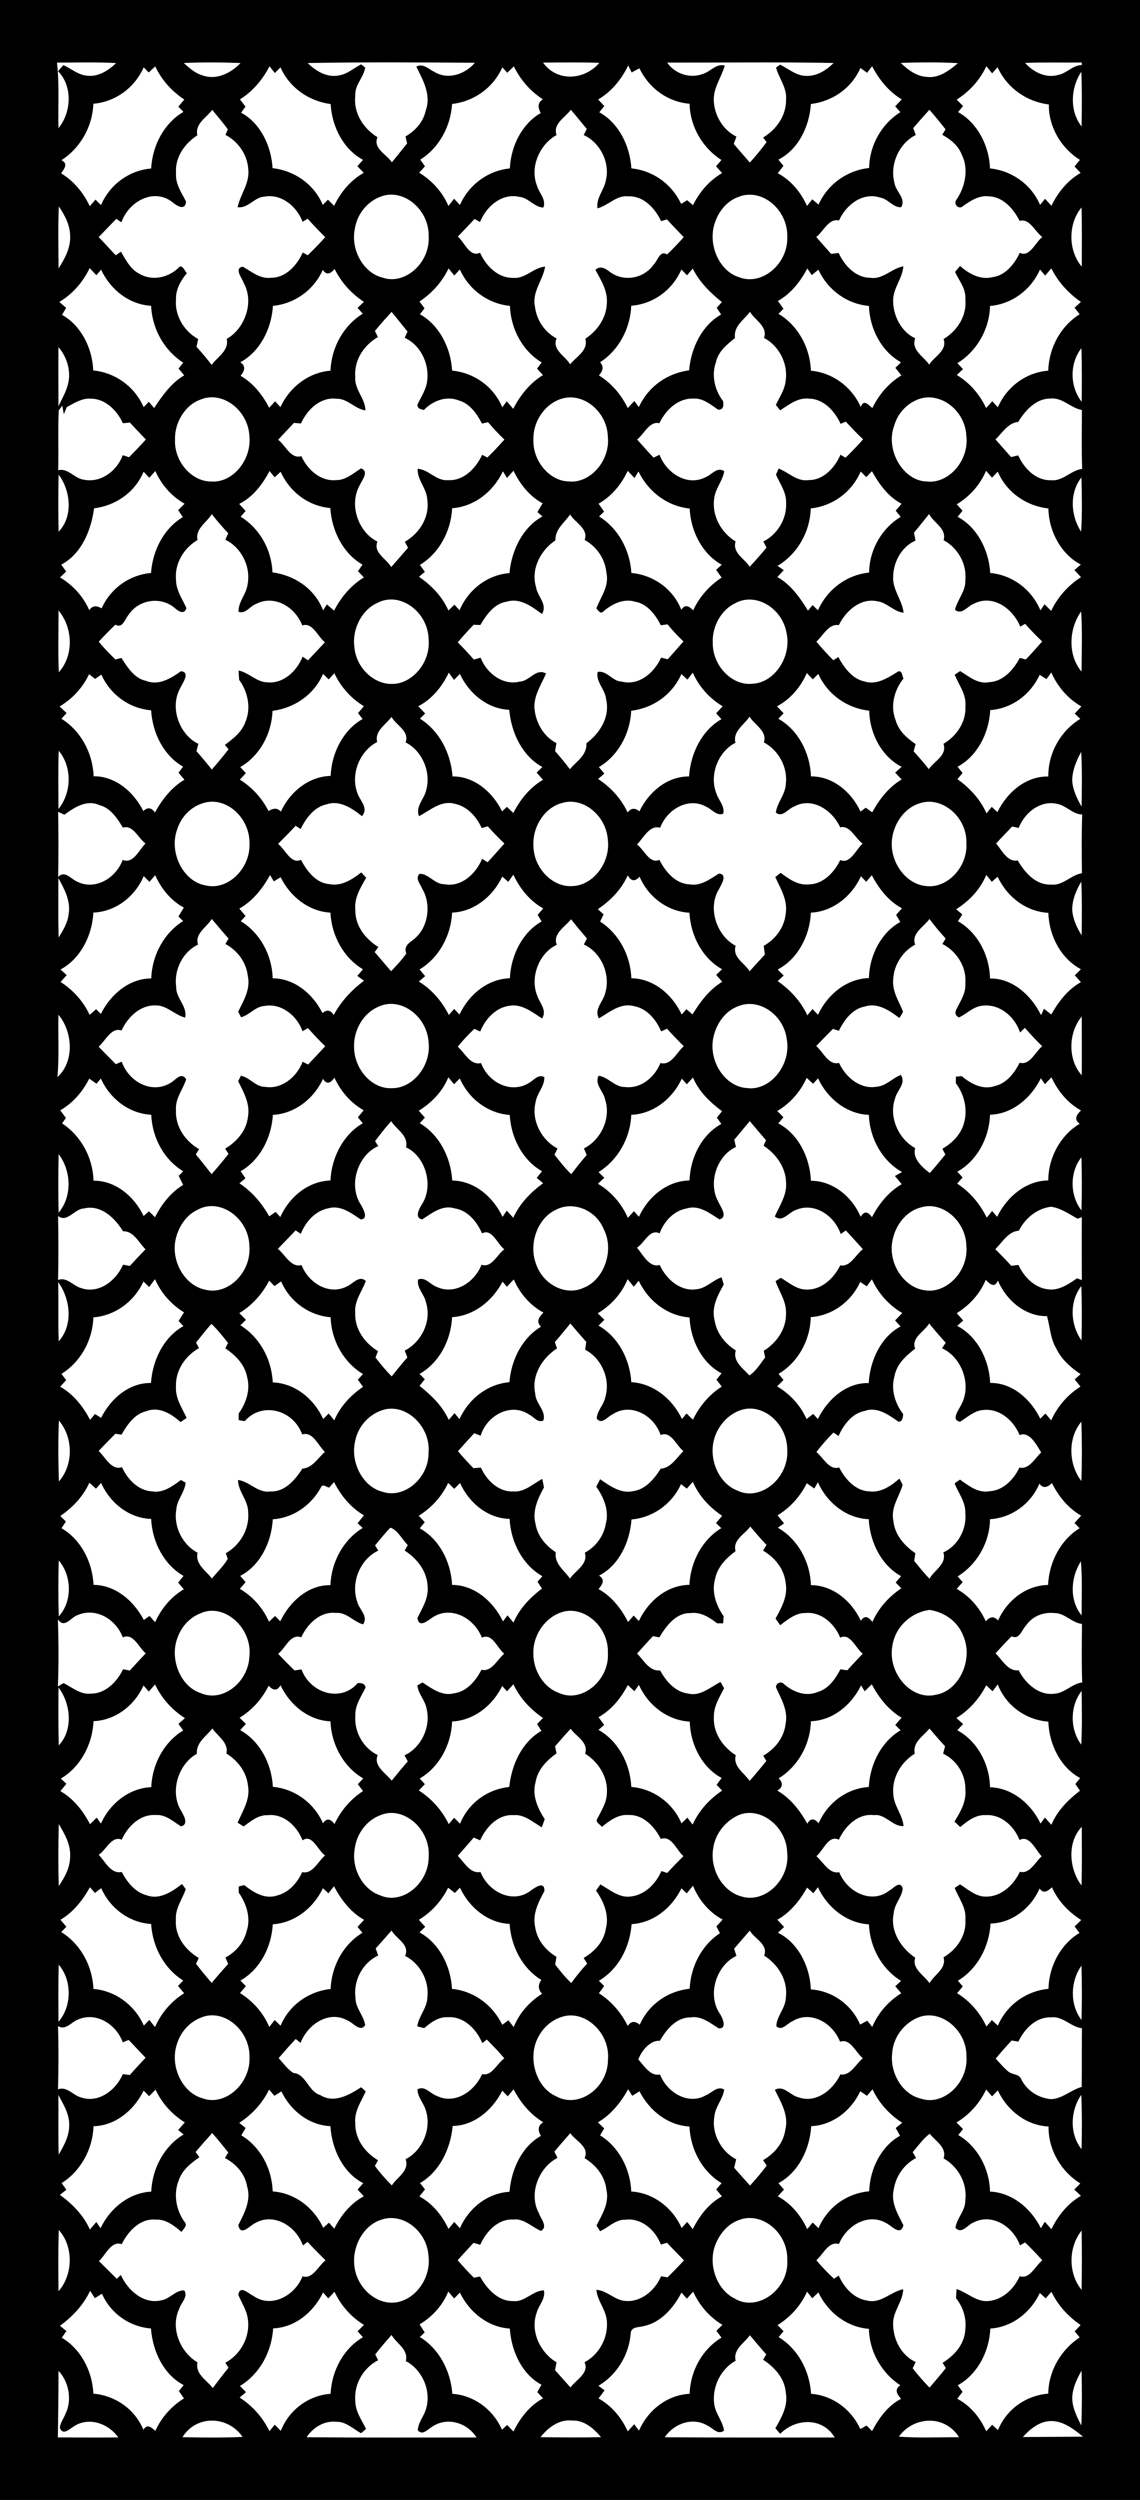 <?xml version="1.0" encoding="UTF-8" standalone="no"?>
<!-- Created with Inkscape (http://www.inkscape.org/) -->

<svg
   width="133.854mm"
   height="293.404mm"
   viewBox="0 0 133.854 293.404"
   version="1.1"
   id="svg5"
   xml:space="preserve"
   xmlns="http://www.w3.org/2000/svg"
   xmlns:svg="http://www.w3.org/2000/svg"><defs
     id="defs2" /><g
     id="layer1"
     transform="translate(1291.606,823.685)"><path
       d="m -1291.606,-823.685 h 133.854 v 293.404 h -133.854 z m 120.101,286.019 7.06,-0.042 c -2.079,-1.738 -4.274,-3.087 -7.06,0.042 z m -14.56,-0.045 c 2.35,0.173 4.708,0.058 7.063,0.067 -1.65,-2.651 -5.307,-2.503 -7.063,-0.067 z m -42.082,0.061 c 2.369,0.029 4.741,0.05 7.114,0 -0.891,-1.066 -2.029,-2.021 -3.394,-1.951 -1.471,-0.173 -2.778,0.761 -3.719,1.955 z m -42.034,0 c 2.354,0.05 4.708,0.073 7.059,-0.031 -1.708,-2.486 -5.42,-2.626 -7.059,0.031 z m 104.472,-4.774 c -0.041,1.243 0.537,2.358 1.066,3.408 0.087,-2.148 0.082,-4.297 0.026,-6.441 -0.511,0.926 -1.011,1.918 -1.084,3.033 z m -119.026,-3.021 c 0,2.605 -0.038,5.218 -0.078,7.824 2.365,0 4.73,0.029 7.096,0 -1.23,-1.724 -3.57,-2.449 -5.296,-1.247 -0.497,0.321 -1.226,1.041 -1.573,0.106 0.08,-0.613 0.471,-1.099 0.679,-1.654 0.803,-1.63 0.358,-3.786 -0.829,-5.017 z m 79.51,-1.177 c -1.643,0.885 -2.792,2.963 -2.526,5.029 0.123,1.169 1,2.021 1.157,3.169 -0.716,0.564 -1.314,-0.296 -1.949,-0.589 -1.69,-1.004 -3.869,-0.304 -5.012,1.371 6.654,0.05 13.308,0.03 19.962,0.03 -1.456,-2.424 -4.606,-2.255 -6.406,-0.432 -0.142,-0.164 -0.427,-0.49 -0.569,-0.65 0.708,-1.243 1.522,-2.609 1.227,-4.169 -0.139,-1.778 -1.38,-3.025 -2.661,-3.877 0.091,-0.155 0.277,-0.473 0.369,-0.63 -0.664,-0.724 -1.288,-1.502 -1.931,-2.247 -0.617,0.922 -2.007,1.646 -1.661,3.009 z m -42.323,-0.745 c 0.082,0.167 0.254,0.514 0.34,0.687 -1.599,0.807 -2.844,2.667 -2.679,4.7 -0.028,1.28 0.744,2.296 1.259,3.362 -0.15,0.126 -0.442,0.379 -0.588,0.506 -0.934,-0.523 -1.796,-1.383 -2.898,-1.342 -1.362,-0.152 -2.686,0.597 -3.497,1.811 6.65,0.059 13.305,0.03 19.958,0.03 -1.168,-1.852 -3.628,-2.449 -5.322,-1.185 -0.511,0.309 -1.044,0.975 -1.58,0.329 0.061,-0.996 0.818,-1.728 1.022,-2.683 0.555,-2.177 -0.646,-4.527 -2.427,-5.424 0.361,-1.371 -1.109,-2.062 -1.672,-3.07 -0.653,0.745 -1.307,1.494 -1.917,2.288 z m 78.725,-6.577 c -0.23,-0.214 -0.46,-0.424 -0.69,-0.63 -1.139,2.42 -3.384,4.029 -5.811,4.173 -0.129,2.794 -1.573,5.42 -3.818,6.655 0.182,0.255 0.369,0.514 0.555,0.778 -0.209,0.267 -0.416,0.535 -0.617,0.811 1.489,0.786 2.664,2.156 3.394,3.811 0.174,-0.188 0.529,-0.568 0.704,-0.757 0.228,0.202 0.453,0.412 0.679,0.621 1.051,-2.576 3.45,-4.091 5.902,-4.28 0.041,-2.786 1.606,-5.23 3.694,-6.597 -0.147,-0.176 -0.442,-0.535 -0.592,-0.712 0.23,-0.249 0.464,-0.498 0.697,-0.741 -1.409,-0.963 -2.635,-2.259 -3.424,-3.901 -0.225,0.252 -0.453,0.506 -0.675,0.77 z m -28.021,-0.782 c -0.759,1.687 -2,3.009 -3.461,3.922 0.177,0.182 0.526,0.539 0.701,0.72 -0.145,0.173 -0.438,0.518 -0.58,0.692 2.19,1.313 3.643,3.86 3.807,6.65 2.405,0.173 4.668,1.704 5.785,4.136 0.187,-0.102 0.554,-0.309 0.741,-0.412 0.161,0.164 0.478,0.49 0.639,0.654 0.829,-1.568 1.901,-3.025 3.409,-3.786 -0.456,-0.518 -0.847,-1.094 -0.09,-1.588 -2.102,-1.371 -3.635,-3.836 -3.686,-6.626 -2.482,-0.182 -4.756,-1.803 -5.932,-4.272 -0.182,0.167 -0.544,0.51 -0.726,0.679 -0.203,-0.258 -0.405,-0.514 -0.606,-0.77 z m -14.115,0.819 c -0.158,-0.182 -0.471,-0.539 -0.632,-0.72 -0.949,1.868 -2.478,3.535 -4.413,3.934 -0.613,0.194 -1.603,0 -1.562,1.041 -0.26,2.564 -1.763,4.794 -3.774,5.967 0.241,0.176 0.482,0.358 0.723,0.543 -0.238,0.308 -0.475,0.625 -0.712,0.942 1.486,0.836 2.679,2.197 3.428,3.869 0.252,-0.284 0.507,-0.564 0.763,-0.84 0.142,0.188 0.42,0.568 0.558,0.757 1.117,-2.548 3.442,-4.206 5.95,-4.325 0.08,-2.786 1.58,-5.301 3.738,-6.597 -0.204,-0.267 -0.402,-0.535 -0.599,-0.794 0.233,-0.238 0.471,-0.469 0.708,-0.7 -1.471,-0.889 -2.672,-2.222 -3.435,-3.897 -0.249,0.273 -0.493,0.543 -0.741,0.819 z m -31.376,3.021 c 0.193,0.309 0.394,0.625 0.592,0.942 -0.139,0.135 -0.423,0.404 -0.566,0.539 2.194,1.337 3.606,3.876 3.814,6.667 2.431,0.153 4.738,1.733 5.833,4.214 0.15,-0.141 0.453,-0.424 0.602,-0.564 0.249,0.255 0.493,0.515 0.741,0.778 0.803,-1.646 1.957,-3.078 3.471,-3.897 -0.222,-0.249 -0.449,-0.494 -0.671,-0.737 0.169,-0.287 0.332,-0.576 0.496,-0.86 -2.248,-1.185 -3.544,-3.877 -3.723,-6.593 -2.464,-0.15 -4.683,-1.794 -5.862,-4.222 -0.169,0.173 -0.507,0.518 -0.675,0.687 -0.23,-0.273 -0.46,-0.543 -0.69,-0.806 -0.69,1.7 -1.92,2.971 -3.362,3.852 z m -10.72,-3.054 c -0.153,-0.173 -0.46,-0.523 -0.617,-0.695 -1.176,2.416 -3.387,4.128 -5.862,4.214 -0.177,2.856 -1.661,5.42 -3.902,6.762 0.179,0.182 0.537,0.539 0.715,0.72 -0.185,0.161 -0.562,0.482 -0.748,0.642 1.46,0.934 2.69,2.276 3.501,3.943 0.158,-0.194 0.464,-0.576 0.621,-0.765 0.233,0.238 0.471,0.485 0.708,0.733 1.022,-2.584 3.384,-4.189 5.851,-4.354 0.132,-2.794 1.584,-5.358 3.793,-6.638 -0.211,-0.238 -0.42,-0.473 -0.624,-0.704 0.187,-0.185 0.558,-0.56 0.745,-0.745 -1.464,-0.905 -2.683,-2.226 -3.457,-3.897 -0.241,0.258 -0.482,0.519 -0.723,0.786 z m -31.511,3.218 c 0.19,0.156 0.569,0.461 0.759,0.617 -0.136,0.194 -0.409,0.584 -0.548,0.782 2.165,1.268 3.592,3.819 3.709,6.564 2.431,0.194 4.818,1.7 5.88,4.243 0.442,-0.753 0.942,-0.273 1.402,0.126 0.741,-1.646 1.945,-2.922 3.358,-3.815 -0.198,-0.293 -0.398,-0.58 -0.599,-0.86 0.19,-0.238 0.376,-0.469 0.566,-0.696 -2.292,-1.189 -3.639,-3.877 -3.843,-6.646 -2.362,-0.173 -4.687,-1.642 -5.752,-4.082 -0.277,0.173 -0.555,0.35 -0.833,0.522 -0.139,-0.214 -0.42,-0.642 -0.558,-0.856 -0.818,1.72 -2.103,3.05 -3.54,4.099 z m -0.142,-11.248 c -0.069,2.395 -0.051,4.795 -0.028,7.194 1.712,-1.938 1.788,-5.268 0.028,-7.194 z m 120.099,7.029 c 0.032,-2.321 0.048,-4.642 0,-6.955 -1.563,1.951 -1.592,5.017 0,6.955 z m -40.283,-8.173 c -1.179,0.424 -2.128,1.469 -2.65,2.716 -1.026,2.342 0.059,5.416 2.154,6.453 2.708,1.683 6.46,-1.058 6.219,-4.539 0.082,-3.202 -3.055,-5.721 -5.723,-4.63 z m -41.99,-0.042 c -1.924,0.613 -3.292,2.877 -3.139,5.116 0.139,2.852 2.77,5.12 5.249,4.506 2.113,-0.506 3.789,-2.918 3.478,-5.379 -0.169,-2.963 -3.077,-5.169 -5.588,-4.243 z m 62.438,-7.947 c 0.101,0.173 0.303,0.518 0.402,0.687 -1.332,0.696 -2.358,2.037 -2.624,3.687 -0.368,1.551 0.496,2.938 1.139,4.215 -0.361,1.296 -1.361,0.07 -1.975,-0.232 -2.07,-1.255 -4.654,0.141 -5.603,2.428 -1.201,-0.366 -1.836,1.202 -2.65,1.901 0.65,0.774 1.343,1.506 2.084,2.177 0.133,-0.094 0.409,-0.287 0.544,-0.383 0.661,1.494 1.85,2.732 3.362,2.942 1.558,0.395 2.76,-1.05 4.212,-1.329 -0.052,1.449 -1.153,2.506 -1.19,3.963 -0.033,1.959 1.019,3.844 2.65,4.576 -0.117,0.238 -0.233,0.486 -0.347,0.737 0.613,0.798 1.281,1.547 1.974,2.268 0.643,-0.761 1.296,-1.506 1.917,-2.288 -0.094,-0.156 -0.285,-0.469 -0.38,-0.626 1.303,-0.807 2.552,-2.087 2.661,-3.86 0.174,-1.366 -0.277,-2.712 -1.084,-3.716 0.026,-0.366 0.038,-0.728 0.062,-1.082 1.274,0.42 2.383,1.576 3.781,1.403 1.577,-0.141 2.931,-1.345 3.632,-2.909 1.164,0.395 1.825,-1.193 2.65,-1.864 -0.646,-0.732 -1.321,-1.428 -2.018,-2.095 -0.15,0.082 -0.449,0.255 -0.599,0.342 -0.843,-2.296 -3.318,-3.77 -5.409,-2.708 -0.734,0.244 -1.42,1.478 -2.168,0.642 0.158,-1.14 1.179,-1.992 1.157,-3.231 0.27,-2.095 -0.942,-4.012 -2.551,-4.914 0.423,-1.309 -0.986,-2.041 -1.624,-2.893 -0.774,0.572 -1.354,1.42 -2.004,2.161 z m -40.202,-2.226 c -0.624,0.72 -1.259,1.432 -1.869,2.173 0.09,0.182 0.277,0.547 0.368,0.728 -2.102,1.045 -3.471,4.124 -2.183,6.49 0.201,0.634 1.113,1.593 0.241,2.083 -1.081,-0.461 -2.019,-1.502 -3.26,-1.338 -1.73,-0.102 -3.128,1.325 -3.873,2.963 -0.198,-0.059 -0.591,-0.173 -0.788,-0.229 -0.624,0.675 -1.241,1.362 -1.861,2.041 0.62,0.708 1.244,1.411 1.92,2.058 0.174,-0.038 0.525,-0.111 0.704,-0.149 0.858,1.535 2.197,2.939 3.913,2.885 1.343,0.153 2.303,-1.255 3.592,-1.255 0.212,1.017 -0.621,1.733 -0.858,2.646 -0.803,2.272 0.537,4.749 2.343,5.799 -0.061,0.3 -0.123,0.609 -0.182,0.918 0.609,0.671 1.212,1.354 1.817,2.033 0.613,-0.877 2.252,-1.7 1.65,-2.967 1.569,-0.811 2.719,-2.651 2.635,-4.63 -0.026,-1.441 -1.102,-2.465 -1.248,-3.864 1.223,0.065 2.132,1.193 3.344,1.3 1.785,0.197 3.497,-1.119 4.256,-2.893 0.252,0.043 0.508,0.087 0.759,0.135 0.65,-0.658 1.303,-1.317 1.931,-2 -0.668,-0.687 -1.34,-1.366 -1.993,-2.066 -0.179,0.052 -0.54,0.161 -0.719,0.214 -0.694,-1.811 -2.376,-3.152 -4.165,-2.918 -1.139,-0.052 -1.982,0.905 -2.975,1.35 -0.101,-0.167 -0.314,-0.502 -0.42,-0.671 0.646,-1.276 1.526,-2.626 1.165,-4.189 -0.182,-1.683 -1.303,-2.947 -2.57,-3.721 0.635,-1.309 -1.066,-2.021 -1.675,-2.926 z m -43.991,2.206 c 0.11,0.152 0.332,0.465 0.442,0.621 -0.99,0.691 -2.041,1.486 -2.453,2.782 -0.613,1.585 -0.26,3.428 0.675,4.758 0.467,0.44 -0.08,0.844 -0.318,1.222 -0.887,-0.741 -1.872,-1.527 -3.033,-1.44 -1.745,-0.182 -3.19,1.259 -3.99,2.877 -1.245,-0.428 -1.858,1.239 -2.675,1.988 0.701,0.683 1.387,1.387 2.092,2.074 0.12,-0.111 0.358,-0.333 0.478,-0.445 0.887,1.938 2.785,3.469 4.782,2.967 0.967,-0.156 1.687,-1.218 2.668,-1.157 0.486,0.749 -0.38,1.428 -0.576,2.12 -1.128,2.329 0.152,5.189 2.128,6.317 -0.296,1.407 1.11,2.099 1.792,3.025 0.613,-0.802 1.216,-1.613 1.847,-2.391 -0.09,-0.144 -0.277,-0.436 -0.369,-0.585 1.701,-0.881 2.949,-2.955 2.643,-5.103 -0.123,-1.058 -0.734,-1.913 -1.117,-2.856 0.174,-1.243 1.237,-0.106 1.778,0.126 2.044,1.453 4.822,0.042 5.763,-2.309 1.157,0.399 1.847,-1.214 2.694,-1.877 -0.708,-0.716 -1.431,-1.42 -2.113,-2.165 -0.136,0.106 -0.405,0.321 -0.54,0.428 -0.862,-2.4 -3.519,-3.869 -5.632,-2.613 -0.621,0.285 -1.672,1.605 -1.953,0.226 0.686,-1.375 1.54,-2.906 1.033,-4.548 -0.274,-1.568 -1.369,-2.679 -2.603,-3.33 0.094,-0.164 0.288,-0.494 0.387,-0.658 -0.617,-0.77 -1.234,-1.543 -1.883,-2.276 -0.654,0.733 -1.31,1.465 -1.946,2.218 z m 104.017,-0.325 c 0.064,-2.128 0.064,-4.256 -0.028,-6.379 -1.289,1.856 -1.405,4.568 0.028,6.379 z m -120.132,-6.354 c 0.028,2.329 -0.032,4.659 0.038,6.988 0.591,-1.012 1.208,-2.095 1.23,-3.345 0.072,-1.371 -0.668,-2.535 -1.266,-3.642 z m 52.127,-0.515 c -1.197,2.35 -3.362,4.103 -5.826,4.144 -0.27,2.778 -1.588,5.387 -3.836,6.7 0.147,0.185 0.438,0.556 0.584,0.741 -0.163,0.205 -0.493,0.622 -0.657,0.827 1.489,0.794 2.643,2.181 3.413,3.811 0.169,-0.205 0.507,-0.609 0.679,-0.815 0.163,0.185 0.493,0.556 0.661,0.741 1.091,-2.494 3.365,-4.149 5.825,-4.28 0.219,-2.696 1.478,-5.334 3.687,-6.56 -0.372,-0.626 -0.391,-1.21 0.278,-1.601 -1.471,-0.881 -2.654,-2.259 -3.486,-3.873 -0.171,0.205 -0.515,0.626 -0.686,0.831 -0.158,-0.164 -0.474,-0.502 -0.635,-0.667 z m -27.383,-0.132 c -0.81,1.655 -2.055,2.972 -3.504,3.906 0.188,0.153 0.558,0.457 0.745,0.609 -0.171,0.285 -0.34,0.572 -0.507,0.86 2.164,1.28 3.599,3.819 3.687,6.581 2.475,0.173 4.778,1.778 5.928,4.272 0.169,-0.153 0.511,-0.453 0.679,-0.605 0.209,0.235 0.412,0.469 0.621,0.708 0.807,-1.621 1.964,-3.004 3.471,-3.803 -0.244,-0.267 -0.485,-0.531 -0.726,-0.79 0.163,-0.191 0.493,-0.564 0.653,-0.753 -2.31,-1.177 -3.675,-3.906 -3.851,-6.688 -2.405,-0.102 -4.614,-1.712 -5.756,-4.082 -0.277,0.17 -0.551,0.346 -0.825,0.523 -0.153,-0.182 -0.46,-0.551 -0.613,-0.737 z m -14.732,0.12 c -1.183,2.412 -3.405,4.128 -5.884,4.185 -0.1,2.803 -1.591,5.317 -3.741,6.676 0.139,0.194 0.412,0.58 0.551,0.774 -0.19,0.153 -0.566,0.457 -0.752,0.609 1.419,1.037 2.737,2.325 3.511,4.062 0.19,-0.223 0.573,-0.663 0.763,-0.885 l 0.489,0.733 c 1.183,-2.465 3.457,-4.173 5.957,-4.293 0.12,-2.819 1.588,-5.399 3.803,-6.708 -0.161,-0.132 -0.485,-0.391 -0.649,-0.522 0.262,-0.3 0.526,-0.601 0.788,-0.893 -1.442,-0.897 -2.665,-2.193 -3.438,-3.844 -0.19,0.191 -0.566,0.576 -0.756,0.765 -0.161,-0.164 -0.482,-0.494 -0.642,-0.658 z m 95.435,3.745 c 0.193,0.194 0.576,0.576 0.77,0.77 -0.187,0.232 -0.369,0.469 -0.551,0.708 2.172,1.268 3.669,3.86 3.723,6.63 2.526,0.12 4.749,1.86 5.975,4.301 0.117,-0.188 0.347,-0.568 0.464,-0.753 0.193,0.214 0.577,0.65 0.77,0.868 0.8,-1.654 1.968,-3.046 3.464,-3.914 -0.198,-0.185 -0.584,-0.555 -0.781,-0.737 0.179,-0.182 0.529,-0.543 0.708,-0.72 -2.15,-1.313 -3.767,-3.86 -3.727,-6.68 -2.497,-0.12 -4.789,-1.749 -5.957,-4.239 -0.169,0.176 -0.503,0.527 -0.675,0.704 -0.233,-0.276 -0.463,-0.547 -0.694,-0.811 -0.777,1.663 -2.022,2.992 -3.489,3.873 z m -10.512,-3.132 c -0.262,-0.182 -0.522,-0.362 -0.777,-0.535 -1.128,2.395 -3.351,4 -5.763,4.099 -0.169,2.799 -1.566,5.47 -3.847,6.688 0.161,0.188 0.486,0.568 0.65,0.757 -0.244,0.258 -0.485,0.523 -0.723,0.79 1.508,0.811 2.679,2.194 3.453,3.852 0.161,-0.197 0.482,-0.588 0.642,-0.781 0.227,0.217 0.453,0.445 0.683,0.671 1.091,-2.58 3.468,-4.124 5.95,-4.334 0.087,-2.692 1.449,-5.313 3.621,-6.519 -0.174,-0.3 -0.343,-0.605 -0.507,-0.905 0.19,-0.155 0.569,-0.465 0.763,-0.618 -1.453,-0.926 -2.701,-2.255 -3.486,-3.926 -0.222,0.252 -0.442,0.506 -0.657,0.761 z m -31.588,3.115 c 0.185,0.176 0.555,0.531 0.741,0.708 -0.161,0.267 -0.321,0.539 -0.482,0.819 2.139,1.313 3.544,3.844 3.661,6.593 2.482,0.141 4.789,1.778 5.917,4.284 0.161,-0.182 0.482,-0.539 0.646,-0.716 0.163,0.211 0.493,0.634 0.657,0.847 0.81,-1.617 1.924,-3.033 3.428,-3.848 -0.169,-0.205 -0.507,-0.613 -0.675,-0.815 0.158,-0.185 0.474,-0.551 0.631,-0.732 -2.194,-1.305 -3.647,-3.856 -3.774,-6.651 -2.453,-0.126 -4.643,-1.761 -5.866,-4.132 -0.281,0.173 -0.566,0.35 -0.85,0.531 -0.117,-0.194 -0.358,-0.585 -0.478,-0.778 -0.883,1.601 -2.051,3.021 -3.555,3.889 z m 49.367,-9.474 c -0.198,-0.033 -0.591,-0.099 -0.785,-0.132 -0.639,0.691 -1.274,1.391 -1.869,2.132 0.507,0.539 0.985,1.128 1.562,1.58 0.485,0.329 1.201,0.197 1.46,0.885 0.708,1.383 2.077,2.156 3.456,2.288 1.329,-0.029 2.365,-1.095 3.617,-1.433 0.028,-2.296 0,-4.593 0.028,-6.889 -1.289,-0.141 -2.267,-1.461 -3.625,-1.276 -1.679,-0.082 -3.08,1.255 -3.836,2.844 z m -112.758,-1.831 c 0.082,2.473 0.069,4.955 0,7.433 1.048,-0.407 1.774,0.724 2.73,0.955 1.96,0.671 4.019,-0.757 4.88,-2.736 0.209,0.029 0.621,0.073 0.825,0.099 0.599,-0.7 1.234,-1.35 1.847,-2.029 -0.657,-0.704 -1.329,-1.387 -1.982,-2.086 -0.23,0.085 -0.46,0.182 -0.69,0.279 -0.832,-2.222 -3.19,-3.572 -5.238,-2.683 -0.803,0.293 -1.482,1.346 -2.384,0.769 z m 101.107,-1.041 c -1.617,0.589 -3.011,2.214 -3.157,4.181 -0.296,2.395 1.204,4.865 3.314,5.367 2.657,0.947 5.625,-1.815 5.402,-4.922 0.068,-3.074 -2.979,-5.585 -5.559,-4.626 z m -42.038,0 c -1.095,0.35 -2.044,1.169 -2.639,2.264 -1.372,2.437 -0.321,6.013 2.077,7.034 2.625,1.465 6.052,-0.988 6.066,-4.264 0.307,-3.214 -2.796,-6.025 -5.504,-5.033 z m -42.25,0.044 c -1.336,0.49 -2.457,1.696 -2.884,3.21 -0.803,2.535 0.671,5.609 2.993,6.255 2.69,1.037 5.734,-1.737 5.555,-4.889 0.029,-3.115 -3.051,-5.675 -5.665,-4.576 z m -16.736,-6.202 c -0.059,2.235 -0.033,4.469 -0.028,6.708 1.591,-1.831 1.602,-4.869 0.028,-6.708 z m 120.088,6.494 c 0.069,-2.128 0.059,-4.255 0,-6.379 -1.317,1.864 -1.384,4.54 0,6.379 z m -40.782,-8.367 c 0.087,0.276 0.179,0.556 0.27,0.84 -2.227,1.021 -3.482,4.354 -2.015,6.688 0.368,0.506 0.982,1.877 -0.065,1.823 -1.018,-0.642 -2.059,-1.502 -3.3,-1.288 -1.613,-0.029 -2.799,1.325 -3.606,2.745 -1.117,-0.099 -2.146,1.148 -2.537,2.185 0.701,0.778 1.434,2.009 2.551,1.77 0.865,2.193 3.366,3.589 5.351,2.453 0.719,-0.276 1.376,-1.173 2.183,-0.687 -0.152,1.14 -1.033,1.971 -1.15,3.136 -0.372,2.111 0.88,4.202 2.559,5.053 -0.08,0.33 -0.161,0.659 -0.238,0.992 0.617,0.7 1.234,1.399 1.861,2.091 0.683,-0.749 1.347,-1.527 1.96,-2.35 -0.107,-0.155 -0.321,-0.473 -0.427,-0.634 1.259,-0.724 2.365,-1.922 2.613,-3.552 0.431,-1.733 -0.526,-3.272 -1.23,-4.7 1.037,-0.601 1.814,0.675 2.789,0.876 1.967,0.712 3.99,-0.757 4.906,-2.687 1.161,0.197 1.81,-1.21 2.635,-1.897 -0.84,-0.683 -1.482,-2.391 -2.668,-1.938 -0.927,-2.317 -3.555,-3.704 -5.617,-2.391 -0.621,0.238 -1.223,1.202 -1.876,0.555 0.061,-1.222 1.099,-2.103 1.124,-3.362 0.27,-2.107 -0.993,-3.938 -2.551,-4.91 0.515,-1.333 -1.139,-1.972 -1.686,-2.938 -0.61,0.712 -1.223,1.42 -1.836,2.127 z m -42.089,-0.031 c 0.094,0.273 0.193,0.547 0.292,0.827 -1.704,0.786 -2.927,2.799 -2.668,4.91 -0.026,1.251 0.968,2.099 1.142,3.264 -0.584,0.885 -1.409,-0.3 -2.037,-0.527 -2.11,-1.231 -4.643,0.304 -5.552,2.609 -0.139,-0.115 -0.419,-0.342 -0.559,-0.457 -0.693,0.725 -1.354,1.482 -2.007,2.247 0.548,0.609 1.044,1.313 1.727,1.741 1.478,0.106 1.767,2.206 3.157,2.597 1.628,1.008 3.365,0 4.803,-0.922 0.132,0.123 0.401,0.366 0.533,0.49 -0.518,1.173 -1.354,2.301 -1.226,3.696 -0.052,1.959 1.219,3.523 2.675,4.383 -0.094,0.164 -0.278,0.494 -0.372,0.662 0.602,0.827 1.281,1.577 1.989,2.292 0.606,-0.959 2.102,-1.704 1.621,-3.082 1.891,-0.926 3.117,-3.543 2.351,-5.782 -0.254,-0.839 -0.938,-1.481 -0.964,-2.404 0.843,-0.514 1.529,0.531 2.307,0.774 2.03,0.996 4.355,-0.461 5.285,-2.572 1.146,0.288 1.745,-1.251 2.61,-1.848 -0.653,-0.778 -1.354,-1.494 -2.055,-2.206 -0.132,0.102 -0.398,0.309 -0.533,0.416 -0.73,-1.741 -2.26,-3.169 -4.044,-3.037 -1.062,-0.065 -1.971,0.585 -2.774,1.28 -0.203,-0.05 -0.613,-0.152 -0.818,-0.205 0.179,-1.255 1.186,-2.161 1.193,-3.482 0.212,-2.049 -1,-3.967 -2.617,-4.79 0.588,-1.337 -1.058,-2.012 -1.595,-2.979 -0.617,0.708 -1.234,1.416 -1.865,2.107 z m 72.195,-2.918 c -0.158,2.819 -1.624,5.383 -3.836,6.708 0.147,0.164 0.434,0.502 0.581,0.667 -0.169,0.197 -0.504,0.597 -0.672,0.794 1.46,0.893 2.672,2.251 3.445,3.914 0.161,-0.188 0.478,-0.568 0.639,-0.757 0.174,0.164 0.526,0.49 0.701,0.654 1.11,-2.564 3.471,-4.091 5.946,-4.325 0.05,-2.724 1.504,-5.301 3.643,-6.552 -0.142,-0.188 -0.43,-0.568 -0.573,-0.757 0.254,-0.258 0.511,-0.515 0.77,-0.766 -1.434,-0.905 -2.69,-2.169 -3.435,-3.844 -0.474,0.436 -0.978,0.835 -1.452,0.144 -1.062,2.44 -3.351,4.054 -5.756,4.119 z m -21.543,-4.223 c -0.861,1.56 -2.015,2.947 -3.489,3.774 0.262,0.279 0.522,0.564 0.788,0.848 -0.241,0.223 -0.482,0.449 -0.719,0.675 2.3,1.124 3.763,3.865 3.862,6.651 2.402,0.152 4.716,1.655 5.789,4.128 0.281,-0.153 0.558,-0.305 0.84,-0.457 0.193,0.243 0.387,0.485 0.581,0.733 0.723,-1.708 1.952,-3.046 3.409,-3.955 -0.238,-0.276 -0.47,-0.551 -0.704,-0.819 0.171,-0.161 0.511,-0.473 0.679,-0.634 -2.172,-1.305 -3.657,-3.844 -3.77,-6.63 -2.533,-0.152 -4.811,-1.848 -5.994,-4.358 -0.133,0.176 -0.401,0.531 -0.533,0.708 -0.249,-0.226 -0.493,-0.444 -0.738,-0.662 z m -20.601,4.288 c -0.204,2.79 -1.621,5.354 -3.844,6.646 0.158,0.153 0.467,0.461 0.624,0.617 -0.158,0.211 -0.464,0.63 -0.621,0.844 1.417,0.91 2.595,2.227 3.387,3.84 0.409,-0.625 0.905,-0.568 1.409,-0.141 1.106,-2.51 3.435,-3.975 5.862,-4.222 0.123,-2.696 1.486,-5.173 3.555,-6.523 -0.107,-0.197 -0.314,-0.593 -0.416,-0.79 0.182,-0.203 0.547,-0.605 0.73,-0.807 -1.53,-0.815 -2.774,-2.239 -3.479,-3.971 -0.182,0.226 -0.551,0.675 -0.737,0.897 -0.152,-0.15 -0.46,-0.453 -0.613,-0.601 -1.187,2.416 -3.394,4.075 -5.859,4.21 z m -24.981,-0.506 c 0.244,0.264 0.496,0.539 0.745,0.815 -0.169,0.164 -0.5,0.498 -0.664,0.662 2.245,1.222 3.658,3.852 3.811,6.626 2.438,0.235 4.723,1.769 5.899,4.218 0.241,-0.182 0.482,-0.354 0.726,-0.527 0.158,0.197 0.464,0.597 0.621,0.794 0.679,-1.704 1.905,-3.008 3.333,-3.914 -0.496,-0.49 -0.482,-1.07 -0.094,-1.622 -2.157,-1.305 -3.544,-3.84 -3.723,-6.577 -2.471,-0.102 -4.683,-1.819 -5.832,-4.247 -0.147,0.152 -0.442,0.465 -0.588,0.617 -0.201,-0.153 -0.595,-0.461 -0.796,-0.613 -0.796,1.601 -2.004,2.897 -3.435,3.765 z m -11.264,-3.708 c -1.172,2.44 -3.42,4.078 -5.888,4.231 -0.153,2.774 -1.581,5.359 -3.803,6.601 0.161,0.164 0.485,0.498 0.646,0.662 -0.171,0.203 -0.518,0.605 -0.69,0.807 1.46,0.922 2.716,2.259 3.435,3.984 0.209,-0.279 0.42,-0.552 0.631,-0.819 0.174,0.17 0.522,0.502 0.697,0.671 1.077,-2.552 3.438,-4.062 5.877,-4.313 0.1,-2.77 1.573,-5.305 3.73,-6.593 -0.142,-0.173 -0.427,-0.523 -0.569,-0.696 0.257,-0.279 0.511,-0.556 0.767,-0.827 -1.526,-0.848 -2.679,-2.313 -3.53,-3.942 -0.219,0.273 -0.438,0.547 -0.653,0.831 -0.219,-0.202 -0.434,-0.403 -0.649,-0.597 z m -30.821,3.7 c 0.171,0.205 0.518,0.613 0.694,0.819 -0.15,0.156 -0.453,0.469 -0.602,0.626 2.179,1.321 3.668,3.877 3.785,6.675 2.468,0.197 4.789,1.782 5.917,4.301 0.161,-0.164 0.482,-0.498 0.646,-0.663 0.163,0.211 0.5,0.63 0.668,0.835 0.745,-1.692 1.949,-3.062 3.417,-3.963 -0.241,-0.293 -0.482,-0.576 -0.719,-0.86 0.201,-0.214 0.405,-0.428 0.61,-0.638 -2.161,-1.342 -3.592,-3.856 -3.767,-6.638 -2.449,-0.144 -4.752,-1.708 -5.862,-4.202 -0.244,0.182 -0.489,0.366 -0.734,0.56 -0.145,-0.167 -0.441,-0.502 -0.588,-0.671 -0.869,1.568 -1.989,2.959 -3.464,3.819 z m 119.894,-4.025 c 0.062,-2.296 0.033,-4.588 0.028,-6.885 -1.744,1.81 -1.496,4.967 -0.028,6.885 z m -120.091,-7.206 c -0.051,2.424 -0.069,4.852 0,7.276 0.697,-1.004 1.329,-2.161 1.34,-3.478 0.061,-1.428 -0.661,-2.671 -1.34,-3.799 z m 79.44,-0.856 c -1.318,0.72 -2.413,2.128 -2.613,3.795 -0.368,2.473 1.197,5.016 3.351,5.56 2.701,0.844 5.676,-1.955 5.355,-5.111 -0.054,-3.243 -3.489,-5.758 -6.092,-4.243 z m -41.677,-0.182 c -1.551,0.556 -2.803,2.136 -3.015,3.971 -0.402,2.305 0.971,4.749 2.956,5.42 2.625,1.194 5.76,-1.399 5.731,-4.531 0.233,-3.227 -2.978,-6.021 -5.672,-4.861 z m 62.745,-7.223 c -1.489,0.922 -2.683,2.671 -2.522,4.667 0.026,1.424 1.08,2.436 1.208,3.827 -1.292,0.091 -2.142,-1.469 -3.471,-1.28 -1.796,-0.235 -3.347,1.177 -4.128,2.889 -1.186,-0.622 -1.821,1.247 -2.635,1.93 0.825,0.7 1.496,2.119 2.679,1.877 0.974,2.387 3.821,3.762 5.858,2.173 0.493,-0.235 1.241,-1.264 1.599,-0.296 -0.069,1.049 -0.975,1.823 -1.055,2.918 -0.464,2.206 0.938,4.165 2.519,5.243 -0.42,1.317 1.076,2.058 1.682,2.992 0.537,-1.004 2.029,-1.712 1.643,-3.033 1.456,-0.856 2.708,-2.477 2.569,-4.436 0.123,-1.42 -0.788,-2.506 -1.256,-3.716 0.158,-0.102 0.471,-0.313 0.628,-0.416 0.953,0.601 1.872,1.453 3.026,1.437 1.712,0.031 3.219,-1.259 4,-2.918 1.135,0.313 1.785,-1.123 2.559,-1.811 -0.726,-0.769 -1.435,-2.543 -2.599,-1.913 -0.679,-1.72 -2.237,-3.041 -3.949,-2.922 -1.15,-0.082 -2.135,0.658 -3.011,1.399 -0.23,-0.214 -0.456,-0.428 -0.683,-0.638 0.679,-1.099 1.413,-2.325 1.285,-3.737 0.048,-1.868 -1.117,-3.552 -2.617,-4.235 0.059,-0.217 0.171,-0.654 0.23,-0.872 -0.628,-0.679 -1.237,-1.375 -1.832,-2.083 -0.683,0.893 -2.004,1.56 -1.726,2.955 z m -42.232,-0.86 c 0.054,0.27 0.113,0.547 0.174,0.823 -1.113,0.798 -2.234,1.881 -2.475,3.428 -0.416,1.552 0.285,3.074 1.088,4.293 -0.087,0.237 -0.262,0.724 -0.35,0.963 -1.051,-0.622 -2.073,-1.556 -3.329,-1.432 -1.734,-0.123 -3.165,1.304 -3.905,2.955 -0.255,-0.112 -0.507,-0.217 -0.759,-0.321 -0.617,0.72 -1.245,1.432 -1.869,2.148 0.774,0.761 1.475,2.14 2.664,1.881 0.96,2.42 3.866,3.79 5.91,2.189 0.493,-0.346 1.643,-1.206 1.599,0.061 -0.679,1.247 -1.413,2.65 -1.095,4.177 0.228,1.593 1.289,2.811 2.511,3.535 -0.038,0.226 -0.113,0.679 -0.152,0.91 0.584,0.769 1.201,1.51 1.891,2.169 0.584,-0.803 1.194,-1.576 1.869,-2.276 -0.107,-0.17 -0.31,-0.502 -0.416,-0.667 1.219,-0.712 2.358,-1.843 2.606,-3.436 0.431,-1.625 -0.281,-3.235 -1.157,-4.478 0.129,-0.182 0.383,-0.539 0.514,-0.716 1.135,0.634 2.263,1.638 3.617,1.408 1.573,-0.185 2.862,-1.424 3.555,-2.976 0.171,0.053 0.511,0.167 0.679,0.223 0.613,-0.683 1.259,-1.334 1.905,-1.98 -0.832,-0.7 -1.416,-2.486 -2.661,-2.008 -0.77,-1.543 -2.139,-2.893 -3.796,-2.815 -1.19,-0.102 -2.212,0.646 -3.124,1.399 -0.187,-0.317 -0.84,-0.531 -0.522,-0.992 0.467,-0.922 1.058,-1.811 1.11,-2.909 0.161,-2.012 -1.059,-3.77 -2.551,-4.692 0.431,-1.362 -1.088,-2.017 -1.694,-2.934 -0.628,0.671 -1.237,1.367 -1.836,2.07 z m -42.067,0.881 c -2.102,1.148 -3.227,4.358 -1.862,6.651 0.332,0.552 0.964,1.65 0,1.856 -0.927,-0.589 -1.829,-1.42 -2.96,-1.325 -1.734,-0.135 -3.238,1.226 -3.997,2.893 -1.161,-0.518 -1.807,1.189 -2.698,1.77 0.777,0.819 1.456,2.301 2.705,2.017 0.661,1.255 1.599,2.387 2.909,2.729 1.493,0.58 2.971,-0.387 4.165,-1.321 0.11,0.152 0.332,0.453 0.442,0.605 -0.398,1.198 -1.256,2.247 -1.157,3.609 -0.147,1.992 1.219,3.614 2.687,4.473 -0.081,0.17 -0.244,0.511 -0.325,0.679 0.588,0.774 1.205,1.519 1.844,2.243 0.628,-0.758 1.27,-1.502 1.931,-2.214 -0.107,-0.255 -0.211,-0.51 -0.318,-0.757 1.15,-0.63 2.143,-1.683 2.489,-3.107 0.526,-1.572 -0.048,-3.272 -0.934,-4.515 0,-0.176 0,-0.539 0,-0.72 0.163,-0.042 0.492,-0.123 0.657,-0.164 1.088,0.889 2.449,1.692 3.829,1.227 1.325,-0.325 2.365,-1.412 2.968,-2.749 1.219,0.279 1.839,-1.247 2.686,-1.959 -0.847,-0.572 -1.511,-2.584 -2.643,-1.766 -0.701,-1.786 -2.318,-3.177 -4.11,-2.955 -1.073,-0.044 -1.96,0.691 -2.814,1.321 -0.174,-0.112 -0.525,-0.329 -0.701,-0.44 0.573,-1.358 1.515,-2.737 1.216,-4.334 -0.158,-1.679 -1.27,-2.996 -2.53,-3.786 0.285,-1.296 -1.048,-2.041 -1.65,-2.943 -0.693,0.914 -1.92,1.621 -1.825,2.984 z m -16.232,-7.786 c -0.029,2.264 -0.029,4.531 0.026,6.795 1.716,-1.835 1.42,-4.869 -0.026,-6.795 z m 120.08,6.704 c 0.11,-2.099 0.078,-4.202 0.041,-6.301 -1.38,1.79 -1.391,4.486 -0.041,6.301 z m -10.406,-6.263 c -0.188,-0.176 -0.562,-0.527 -0.749,-0.704 -0.832,1.618 -2.048,2.947 -3.5,3.844 0.26,0.235 0.518,0.469 0.781,0.708 -0.23,0.238 -0.456,0.481 -0.679,0.724 2.252,1.214 3.796,3.864 3.84,6.692 2.508,0.073 4.756,1.811 5.935,4.264 0.172,-0.238 0.343,-0.478 0.515,-0.712 0.249,0.284 0.5,0.568 0.752,0.856 0.726,-1.712 2,-2.947 3.362,-4 -0.136,-0.197 -0.405,-0.588 -0.54,-0.782 0.182,-0.238 0.368,-0.478 0.558,-0.708 -2.241,-1.194 -3.639,-3.869 -3.734,-6.622 -2.49,-0.167 -4.924,-1.745 -5.946,-4.375 -0.15,0.203 -0.445,0.61 -0.595,0.815 z m -15.444,-0.696 c -1.187,2.416 -3.417,4.136 -5.895,4.21 -0.065,2.827 -1.602,5.37 -3.778,6.708 0.54,0.543 0.493,1.041 -0.158,1.436 1.493,0.872 2.643,2.292 3.515,3.889 0.402,-0.732 0.869,-0.609 1.329,-0.049 1.099,-2.519 3.427,-4.115 5.895,-4.263 0.142,-2.762 1.533,-5.379 3.734,-6.651 -0.211,-0.214 -0.423,-0.428 -0.631,-0.638 0.249,-0.284 0.496,-0.564 0.748,-0.844 -1.496,-0.877 -2.65,-2.296 -3.501,-3.918 -0.209,0.203 -0.624,0.609 -0.836,0.815 -0.104,-0.173 -0.318,-0.523 -0.423,-0.696 z m -27.387,-0.033 c -0.829,1.576 -1.971,2.951 -3.442,3.77 0.22,0.3 0.442,0.601 0.661,0.909 -0.163,0.144 -0.497,0.432 -0.664,0.58 2.252,1.268 3.716,3.873 3.851,6.7 2.453,0.182 4.811,1.745 5.898,4.276 0.171,-0.17 0.511,-0.51 0.683,-0.679 0.152,0.205 0.463,0.613 0.617,0.819 0.777,-1.7 2.022,-3.016 3.471,-3.988 -0.163,-0.17 -0.489,-0.51 -0.653,-0.679 0.198,-0.273 0.391,-0.539 0.591,-0.802 -2.234,-1.185 -3.679,-3.852 -3.741,-6.614 -2.504,-0.135 -4.829,-1.79 -5.971,-4.309 -0.179,0.244 -0.358,0.494 -0.533,0.741 -0.26,-0.246 -0.515,-0.486 -0.767,-0.725 z m -14.75,0.112 c -1.186,2.403 -3.427,4.05 -5.884,4.161 -0.107,2.823 -1.577,5.399 -3.8,6.692 0.201,0.217 0.402,0.441 0.602,0.667 -0.238,0.244 -0.471,0.49 -0.708,0.741 1.464,0.938 2.694,2.276 3.508,3.943 0.161,-0.185 0.478,-0.556 0.639,-0.745 0.23,0.235 0.46,0.469 0.69,0.708 1.029,-2.551 3.358,-4.082 5.782,-4.317 0.274,-2.716 1.559,-5.322 3.77,-6.585 -0.169,-0.273 -0.336,-0.535 -0.5,-0.798 0.227,-0.244 0.46,-0.482 0.69,-0.72 -1.431,-0.967 -2.683,-2.28 -3.475,-3.951 -0.252,0.276 -0.504,0.552 -0.755,0.827 -0.187,-0.211 -0.376,-0.416 -0.558,-0.622 z m -27.427,-0.038 c -0.785,1.605 -1.982,2.885 -3.406,3.762 0.243,0.237 0.489,0.477 0.734,0.724 -0.222,0.244 -0.445,0.486 -0.664,0.733 2.245,1.247 3.69,3.848 3.833,6.65 2.45,0.217 4.778,1.77 5.888,4.284 0.438,-0.679 0.905,-0.506 1.354,0.085 0.759,-1.63 1.935,-2.951 3.343,-3.869 -0.201,-0.273 -0.402,-0.539 -0.602,-0.807 0.158,-0.167 0.471,-0.51 0.628,-0.679 -2.227,-1.276 -3.742,-3.881 -3.848,-6.7 -2.471,-0.106 -4.716,-1.799 -5.866,-4.243 -0.416,0.778 -0.923,0.58 -1.394,0.058 z m -20.558,4.165 c -0.132,2.828 -1.613,5.437 -3.844,6.737 0.163,0.153 0.493,0.457 0.657,0.609 -0.238,0.285 -0.471,0.576 -0.705,0.864 1.496,0.86 2.646,2.259 3.478,3.889 0.198,-0.197 0.588,-0.585 0.785,-0.782 0.123,0.176 0.372,0.531 0.496,0.704 1.121,-2.49 3.427,-4.177 5.91,-4.276 0.113,-2.782 1.57,-5.35 3.749,-6.651 -0.139,-0.197 -0.416,-0.588 -0.555,-0.786 0.19,-0.164 0.573,-0.498 0.763,-0.663 -1.467,-0.938 -2.712,-2.272 -3.511,-3.955 -0.249,0.276 -0.493,0.551 -0.737,0.831 -0.209,-0.244 -0.412,-0.477 -0.617,-0.712 -1.109,2.465 -3.42,4.103 -5.869,4.189 z m 109.51,-11.26 c -0.533,0.551 -0.81,1.762 -1.719,1.296 -0.642,0.646 -1.259,1.325 -1.879,2 0.803,0.798 1.485,2.161 2.708,1.984 0.85,1.638 2.424,2.988 4.187,2.758 1.204,-0.059 2.091,-1.185 3.278,-1.321 -0.087,-2.292 -0.044,-4.585 -0.028,-6.872 -1.19,-0.12 -2.062,-1.329 -3.289,-1.276 -1.204,-0.132 -2.493,0.342 -3.26,1.432 z m -113.693,-0.679 c 0.082,2.617 0.101,5.243 0,7.865 0.164,-0.099 0.496,-0.296 0.661,-0.395 1.018,0.502 1.989,1.37 3.175,1.238 1.661,0.029 3.051,-1.284 3.814,-2.864 0.201,0.041 0.599,0.114 0.796,0.152 0.613,-0.679 1.234,-1.35 1.862,-2.017 -0.84,-0.7 -1.449,-2.436 -2.687,-1.872 -0.854,-2.231 -3.231,-3.511 -5.274,-2.63 -0.825,0.238 -1.548,1.655 -2.34,0.523 z m 97.968,3.161 c -0.533,3.206 2.289,6.387 5.128,5.675 2.716,-0.448 4.431,-4.14 3.205,-6.91 -0.675,-1.782 -2.292,-2.782 -3.931,-3.046 -2.062,0.235 -4.063,1.885 -4.402,4.28 z m -38.297,-4.14 c -2.088,0.358 -3.884,2.502 -3.847,4.93 -0.026,2.103 1.263,4.087 3.051,4.691 2.632,1.19 5.881,-1.494 5.702,-4.683 0.113,-2.881 -2.424,-5.309 -4.905,-4.939 z m -42.929,0.258 c -1.237,0.473 -2.267,1.56 -2.727,2.942 -0.916,2.494 0.416,5.667 2.727,6.412 2.559,1.153 5.607,-1.23 5.742,-4.288 0.376,-3.333 -2.96,-6.338 -5.742,-5.066 z m 103.374,-6.103 c -1.208,1.893 -1.383,4.56 0.082,6.346 0,-2.115 0.09,-4.239 -0.082,-6.346 z m -120.018,-0.102 c -0.058,2.185 -0.058,4.375 0,6.564 1.628,-1.753 1.537,-4.782 0,-6.564 z m 79.474,-1.095 c -1.073,0.802 -2.161,1.856 -2.428,3.354 -0.409,1.531 0.19,3.103 1.029,4.296 -0.028,0.205 -0.044,0.622 -0.059,0.827 -0.179,0 -0.533,0 -0.708,0 -0.92,-0.716 -1.967,-1.366 -3.124,-1.202 -1.657,-0.058 -2.822,1.433 -3.665,2.852 -0.188,-0.038 -0.562,-0.115 -0.748,-0.153 -0.631,0.671 -1.241,1.366 -1.862,2.045 0.785,0.815 1.478,2.128 2.697,1.98 0.726,1.321 1.811,2.531 3.249,2.708 1.434,0.395 2.628,-0.728 3.847,-1.35 0.107,0.182 0.314,0.547 0.42,0.732 -0.518,1.041 -1.201,2.054 -1.201,3.309 -0.12,1.975 1.121,3.646 2.577,4.556 -0.38,1.325 1.015,2.091 1.621,3.017 0.671,-0.761 1.325,-1.547 1.96,-2.346 -0.123,-0.211 -0.244,-0.412 -0.365,-0.613 1.306,-0.737 2.434,-2.041 2.628,-3.728 0.325,-1.585 -0.529,-2.959 -1.124,-4.288 -0.026,-0.527 0.625,-0.757 0.924,-0.399 1.124,0.976 2.635,1.527 4.011,0.922 1.216,-0.354 2.022,-1.49 2.628,-2.65 0.201,0.033 0.599,0.094 0.799,0.123 0.595,-0.666 1.215,-1.301 1.821,-1.951 -0.84,-0.654 -1.464,-2.469 -2.646,-1.885 -0.716,-1.749 -2.336,-3.074 -4.088,-2.889 -1.128,-0.029 -2.07,0.757 -2.964,1.433 -0.182,-0.264 -0.361,-0.527 -0.54,-0.786 0.697,-1.243 1.467,-2.634 1.19,-4.177 -0.19,-1.725 -1.343,-3.029 -2.657,-3.795 0.101,-0.164 0.303,-0.498 0.405,-0.662 -0.657,-0.696 -1.285,-1.428 -1.905,-2.165 -0.624,0.897 -2.102,1.551 -1.723,2.897 z m -40.534,-2.753 c -0.639,0.646 -1.204,1.383 -1.8,2.083 0.097,0.156 0.285,0.461 0.38,0.613 -2.022,0.934 -3.274,3.593 -2.486,5.963 0.209,0.926 1.369,1.724 0.694,2.691 -1.113,-0.304 -1.967,-1.465 -3.183,-1.342 -1.767,-0.203 -3.296,1.181 -4.073,2.865 -1.234,-0.49 -1.851,1.255 -2.708,1.938 0.628,0.663 1.266,1.317 1.924,1.947 0.203,-0.029 0.61,-0.091 0.814,-0.12 1.051,2.836 4.658,3.897 6.607,1.597 0.387,0 0.795,0 0.92,0.519 -0.504,1.066 -1.27,2.074 -1.205,3.362 -0.135,1.983 1.037,3.827 2.632,4.572 -0.558,1.292 0.989,2.144 1.635,3.009 0.617,-0.765 1.241,-1.527 1.891,-2.264 -0.094,-0.176 -0.285,-0.535 -0.38,-0.712 1.851,-0.839 3.114,-3.202 2.599,-5.432 -0.169,-1.029 -0.982,-1.745 -1.095,-2.778 0.153,-0.085 0.46,-0.255 0.613,-0.342 1.099,0.733 2.322,1.63 3.665,1.28 1.449,-0.185 2.559,-1.395 3.245,-2.77 1.216,0.285 1.836,-1.185 2.676,-1.889 -0.832,-0.667 -1.424,-2.478 -2.614,-1.873 -0.96,-2.411 -3.734,-3.791 -5.833,-2.358 -0.522,0.325 -1.562,1.3 -1.745,0.038 0.566,-1.144 1.325,-2.305 1.201,-3.696 -0.078,-1.877 -1.325,-3.33 -2.697,-4.21 0.091,-0.164 0.274,-0.485 0.365,-0.646 -0.668,-0.663 -1.186,-1.766 -2.041,-2.046 z m 28.31,-0.959 c -0.198,2.741 -1.533,5.428 -3.811,6.589 0.766,0.473 0.387,1.054 -0.061,1.58 1.504,0.819 2.646,2.251 3.468,3.864 0.169,-0.188 0.5,-0.576 0.664,-0.766 0.15,0.165 0.449,0.494 0.599,0.659 1.161,-2.465 3.42,-4.239 5.939,-4.251 0.133,-2.778 1.569,-5.346 3.745,-6.654 -0.209,-0.206 -0.416,-0.408 -0.621,-0.609 0.241,-0.285 0.482,-0.564 0.726,-0.839 -1.434,-0.967 -2.708,-2.276 -3.446,-3.996 -0.174,0.202 -0.529,0.601 -0.708,0.802 -0.169,-0.135 -0.507,-0.399 -0.675,-0.535 -1.117,2.453 -3.413,3.947 -5.819,4.157 z m -24.974,-0.436 c 0.177,0.191 0.526,0.564 0.701,0.753 -0.15,0.182 -0.442,0.543 -0.588,0.721 2.241,1.23 3.657,3.86 3.796,6.642 2.529,0 4.789,1.831 5.975,4.284 0.132,-0.176 0.398,-0.539 0.533,-0.716 0.23,0.279 0.464,0.568 0.697,0.856 0.734,-1.7 1.993,-2.955 3.351,-4.004 -0.132,-0.197 -0.398,-0.593 -0.529,-0.79 0.142,-0.161 0.427,-0.49 0.573,-0.65 -2.256,-1.284 -3.701,-3.905 -3.847,-6.733 -2.449,-0.031 -4.72,-1.762 -5.815,-4.202 -0.171,0.167 -0.515,0.506 -0.686,0.675 -0.179,-0.173 -0.537,-0.518 -0.716,-0.692 -0.763,1.659 -2.011,2.947 -3.446,3.856 z m 72.87,-3.77 c -1.055,2.49 -3.391,4.037 -5.8,4.173 -0.044,2.844 -1.621,5.375 -3.796,6.717 0.193,0.217 0.391,0.44 0.588,0.667 -0.238,0.264 -0.471,0.527 -0.704,0.794 1.464,0.827 2.675,2.161 3.417,3.807 0.456,-0.527 0.942,-0.671 1.442,-0.094 1.095,-2.477 3.409,-4.14 5.869,-4.173 0.129,-2.762 1.537,-5.346 3.705,-6.655 -0.15,-0.153 -0.449,-0.461 -0.599,-0.613 0.254,-0.293 0.518,-0.585 0.781,-0.868 -1.478,-0.835 -2.631,-2.214 -3.435,-3.823 -0.482,0.49 -1.018,0.7 -1.467,0.07 z m -26.43,0.572 c -0.295,-0.211 -0.587,-0.416 -0.88,-0.617 -0.803,1.593 -2,2.902 -3.435,3.762 0.252,0.317 0.504,0.629 0.759,0.951 -0.244,0.164 -0.485,0.333 -0.726,0.506 2.245,1.272 3.8,3.889 3.88,6.741 2.486,0 4.727,1.745 5.866,4.185 0.471,-0.753 0.938,-0.407 1.358,0.132 0.745,-1.691 1.971,-2.984 3.391,-3.947 -0.163,-0.173 -0.497,-0.515 -0.661,-0.687 0.211,-0.252 0.423,-0.498 0.639,-0.741 -2.263,-1.226 -3.654,-3.905 -3.803,-6.687 -2.518,-0.089 -4.84,-1.811 -5.968,-4.334 -0.107,0.185 -0.314,0.551 -0.42,0.737 z m -56.974,-0.102 c -0.332,-0.07 -0.803,-0.535 -0.993,0.042 -1.223,2.165 -3.351,3.531 -5.617,3.671 -0.15,2.774 -1.54,5.466 -3.822,6.642 0.209,0.244 0.42,0.49 0.631,0.741 -0.169,0.194 -0.511,0.589 -0.679,0.786 1.467,0.844 2.686,2.185 3.424,3.852 0.238,-0.226 0.478,-0.449 0.715,-0.675 0.201,0.205 0.406,0.411 0.61,0.621 1.175,-2.412 3.365,-4.284 5.888,-4.235 0.11,-2.819 1.599,-5.379 3.785,-6.712 -0.15,-0.141 -0.445,-0.42 -0.591,-0.56 0.244,-0.313 0.493,-0.617 0.741,-0.922 -1.496,-0.869 -2.679,-2.268 -3.508,-3.906 -0.198,0.214 -0.39,0.432 -0.584,0.654 z m -28.146,-0.58 c -0.752,1.671 -2.007,2.938 -3.413,3.906 0.163,0.164 0.493,0.49 0.653,0.654 -0.129,0.197 -0.383,0.589 -0.511,0.782 2.208,1.272 3.624,3.869 3.763,6.646 2.5,0.03 4.657,1.761 5.902,4.124 0.169,-0.12 0.504,-0.358 0.671,-0.477 0.164,0.185 0.489,0.551 0.653,0.736 0.752,-1.646 1.913,-3.008 3.373,-3.864 -0.163,-0.194 -0.496,-0.58 -0.664,-0.778 0.158,-0.197 0.467,-0.593 0.624,-0.79 -2.226,-1.276 -3.672,-3.893 -3.796,-6.692 -2.464,-0.052 -4.774,-1.749 -5.877,-4.223 -0.15,0.17 -0.449,0.506 -0.602,0.675 -0.26,-0.235 -0.518,-0.469 -0.778,-0.7 z m -3.58,-7.297 c -0.09,2.383 -0.078,4.77 0,7.153 1.734,-1.951 1.69,-5.182 0,-7.153 z m 120.058,7.107 c 0.078,-2.321 0.072,-4.651 0,-6.972 -1.624,1.93 -1.511,5.008 0,6.972 z m -39.925,-8.35 c -1.493,0.465 -2.763,1.815 -3.212,3.49 -0.639,2.408 0.628,5.161 2.734,5.968 2.73,1.342 6.099,-1.49 5.866,-4.807 0,-2.992 -2.818,-5.478 -5.387,-4.651 z m -42.261,0.064 c -1.468,0.51 -2.723,1.836 -3.074,3.547 -0.632,2.535 0.912,5.428 3.194,5.992 2.526,0.86 5.417,-1.552 5.413,-4.543 0.292,-3.214 -2.825,-6.021 -5.533,-4.996 z m 62.664,-7.255 c -1.04,0.819 -2.168,1.774 -2.431,3.268 -0.445,1.568 0.11,3.223 1.033,4.416 -0.048,0.408 -0.072,0.873 -0.555,0.893 -1.172,-0.831 -2.533,-1.802 -3.979,-1.267 -1.424,0.279 -2.442,1.552 -3.063,2.947 -0.145,-0.109 -0.441,-0.313 -0.591,-0.416 -0.709,0.716 -1.383,1.474 -2.008,2.288 0.832,0.667 1.497,2.181 2.679,1.811 0.727,1.457 1.978,2.757 3.541,2.811 1.329,0.176 2.522,-0.617 3.53,-1.502 0.093,0.185 0.284,0.547 0.38,0.729 -0.38,1.379 -1.42,2.63 -1.091,4.198 0.152,1.716 1.343,2.979 2.581,3.828 -0.048,0.3 -0.09,0.605 -0.132,0.914 0.58,0.708 1.157,1.424 1.788,2.082 0.555,-1 2.07,-1.732 1.631,-3.091 1.625,-0.72 2.77,-2.63 2.584,-4.622 0.038,-1.325 -0.825,-2.333 -1.259,-3.486 0.158,-0.106 0.478,-0.325 0.635,-0.432 1.036,0.741 2.157,1.617 3.464,1.362 1.544,-0.073 2.803,-1.305 3.515,-2.778 1.124,0.255 1.796,-1.058 2.551,-1.778 -0.547,-0.88 -1.383,-2.518 -2.533,-2.033 -0.756,-1.839 -2.501,-3.194 -4.336,-2.934 -1.015,0.082 -1.803,0.852 -2.664,1.367 -1.088,-0.197 -0.15,-1.383 0.129,-1.963 1.329,-2.424 0,-5.667 -2.241,-6.655 0.11,-0.164 0.328,-0.49 0.434,-0.654 -0.665,-0.737 -1.318,-1.486 -1.942,-2.264 -0.548,0.963 -2.135,1.654 -1.65,2.963 z m -42.301,-0.769 c 0.061,0.185 0.19,0.555 0.252,0.741 -1.643,1.062 -3.048,3.091 -2.548,5.346 0.048,1.157 1.299,1.943 0.949,3.111 -0.661,0.325 -1.15,-0.465 -1.712,-0.721 -2.048,-1.375 -4.891,0.039 -5.654,2.507 -0.252,-0.102 -0.504,-0.197 -0.755,-0.293 -0.643,0.695 -1.274,1.407 -1.909,2.107 0.581,0.696 1.193,1.354 1.821,2 0.22,-0.03 0.661,-0.05 0.88,-0.065 0.723,1.605 2.161,2.881 3.818,2.794 1.274,0.102 2.3,-0.893 3.383,-1.478 0.051,0.246 0.15,0.749 0.201,1 -0.693,1.259 -1.401,2.736 -0.996,4.272 0.238,1.489 1.259,2.605 2.38,3.341 -0.211,1.354 1.029,2.148 1.668,3.091 0.621,-0.938 2.168,-1.687 1.741,-3.037 1.22,-0.654 2.205,-1.881 2.464,-3.395 0.42,-1.564 -0.257,-3.149 -1.121,-4.342 0.113,-0.223 0.343,-0.666 0.456,-0.889 1.157,0.807 2.431,1.72 3.862,1.403 1.435,-0.182 2.457,-1.391 3.252,-2.638 1.183,-0.07 1.854,-1.264 2.661,-2.07 -0.858,-0.658 -1.453,-2.399 -2.672,-1.881 -0.825,-2.42 -3.606,-3.807 -5.647,-2.42 -0.599,0.252 -1.274,1.284 -1.858,0.478 0.055,-0.951 0.84,-1.593 1.011,-2.511 0.653,-2.206 -0.544,-4.634 -2.369,-5.552 0.033,-0.232 0.097,-0.691 0.129,-0.922 -0.632,-0.712 -1.248,-1.44 -1.869,-2.161 -0.598,0.737 -1.197,1.469 -1.818,2.181 z m -42.126,0.052 c 0.082,0.164 0.254,0.494 0.339,0.658 -1.518,0.848 -2.781,2.523 -2.701,4.527 -0.078,1.379 0.723,2.498 1.252,3.663 -0.179,0.12 -0.533,0.362 -0.712,0.486 -1.117,-1.008 -2.573,-1.868 -4.03,-1.276 -1.329,0.304 -2.212,1.531 -2.902,2.753 -0.179,-0.029 -0.54,-0.082 -0.719,-0.112 -0.661,0.667 -1.321,1.334 -1.964,2.025 0.81,0.745 1.497,2.325 2.73,1.901 0.705,1.506 1.971,2.758 3.533,2.84 1.281,0.232 2.387,-0.589 3.398,-1.338 0.139,0.079 0.409,0.235 0.547,0.317 -0.1,1.14 -1.008,1.98 -1.092,3.144 -0.358,2.107 0.818,4.206 2.497,5.074 -0.317,1.366 1.026,2.124 1.672,3.033 0.639,-0.757 1.361,-1.436 1.873,-2.309 -0.054,-0.167 -0.172,-0.498 -0.23,-0.662 1.584,-0.893 2.807,-2.741 2.625,-4.807 0,-1.42 -1.157,-2.379 -1.198,-3.79 1.358,0.164 2.358,1.585 3.8,1.346 1.657,0.091 2.873,-1.292 3.767,-2.683 1.154,-0.052 1.81,-1.226 2.639,-1.959 -0.814,-0.77 -1.413,-2.436 -2.661,-2.046 -1.073,-2.938 -4.752,-3.869 -6.749,-1.559 -0.179,-0.03 -0.533,-0.094 -0.712,-0.123 0,-0.197 0,-0.589 0,-0.782 0.85,-1.169 1.398,-2.737 1,-4.247 -0.289,-1.552 -1.427,-2.622 -2.57,-3.399 0.078,-0.161 0.238,-0.473 0.318,-0.634 -0.617,-0.774 -1.23,-1.56 -1.938,-2.231 -0.646,0.688 -1.212,1.457 -1.818,2.19 z m 103.969,-0.238 c 0.041,-2.132 0.048,-4.268 -0.026,-6.399 -1.427,1.848 -1.3,4.535 0.026,6.399 z m -120.157,-6.856 c 0.055,2.313 -0.026,4.634 0.06,6.947 1.723,-1.918 1.376,-4.963 -0.06,-6.947 z m 108.907,-0.267 c -0.701,1.704 -1.96,3.008 -3.402,3.914 0.19,0.217 0.569,0.65 0.759,0.864 -0.179,0.156 -0.533,0.469 -0.712,0.626 2.296,1.177 3.756,3.893 3.876,6.696 2.5,-0.039 4.712,1.794 5.884,4.198 0.15,-0.155 0.449,-0.461 0.599,-0.613 0.222,0.264 0.449,0.535 0.679,0.806 0.77,-1.687 1.974,-3.041 3.442,-3.963 -0.171,-0.208 -0.507,-0.625 -0.679,-0.835 0.225,-0.211 0.456,-0.42 0.69,-0.625 -1.128,-0.757 -2.212,-1.687 -2.854,-3.009 -0.686,-1.132 -0.73,-2.531 -1.088,-3.802 -2.438,0.059 -4.727,-1.728 -5.767,-4.173 -0.405,0.938 -0.938,0.411 -1.427,-0.082 z m -14.739,0.244 c -1.109,2.432 -3.402,3.984 -5.807,4.128 -0.058,2.819 -1.584,5.379 -3.782,6.663 0.193,0.235 0.391,0.473 0.584,0.712 -0.252,0.252 -0.504,0.502 -0.752,0.757 1.46,0.86 2.712,2.165 3.46,3.832 0.193,-0.149 0.584,-0.453 0.781,-0.601 0.136,0.15 0.409,0.449 0.544,0.601 1.194,-2.432 3.435,-4.292 5.971,-4.218 0.158,-2.741 1.482,-5.449 3.738,-6.647 -0.214,-0.235 -0.431,-0.473 -0.642,-0.704 0.281,-0.293 0.562,-0.58 0.843,-0.869 -1.518,-0.885 -2.778,-2.251 -3.57,-3.963 -0.15,0.205 -0.449,0.622 -0.599,0.827 -0.26,-0.173 -0.514,-0.346 -0.77,-0.518 z m -69.392,-0.156 c -0.836,1.613 -2.048,2.938 -3.511,3.815 0.26,0.258 0.518,0.523 0.781,0.786 -0.163,0.161 -0.493,0.481 -0.657,0.642 2.186,1.35 3.668,3.881 3.804,6.708 2.507,0.087 4.778,1.807 5.924,4.293 0.161,-0.161 0.481,-0.481 0.642,-0.642 0.163,0.203 0.489,0.601 0.654,0.802 0.726,-1.692 1.975,-2.975 3.38,-3.938 -0.153,-0.205 -0.46,-0.626 -0.613,-0.836 0.201,-0.223 0.405,-0.444 0.61,-0.662 -2.19,-1.292 -3.72,-3.852 -3.803,-6.663 -2.417,-0.194 -4.734,-1.72 -5.815,-4.206 -0.262,0.176 -0.522,0.362 -0.781,0.548 -0.153,-0.161 -0.46,-0.486 -0.613,-0.646 z m -14.1,0.753 c -0.169,-0.161 -0.496,-0.486 -0.664,-0.646 -1.146,2.469 -3.438,4.025 -5.884,4.21 -0.09,2.795 -1.588,5.305 -3.745,6.63 0.139,0.182 0.416,0.547 0.555,0.732 -0.179,0.194 -0.533,0.58 -0.708,0.774 1.515,0.852 2.661,2.264 3.511,3.889 0.142,-0.167 0.431,-0.51 0.577,-0.683 0.241,0.153 0.478,0.3 0.719,0.453 1.183,-2.37 3.38,-4.136 5.859,-4.095 0.182,-2.778 1.558,-5.424 3.807,-6.671 -0.19,-0.203 -0.376,-0.403 -0.566,-0.605 0.212,-0.337 0.424,-0.675 0.635,-1.012 -1.453,-0.893 -2.672,-2.218 -3.409,-3.897 -0.171,0.229 -0.514,0.691 -0.686,0.922 z m 56.182,-0.918 c -0.723,1.765 -2.004,3.103 -3.508,4.004 0.26,0.253 0.518,0.502 0.777,0.762 -0.171,0.173 -0.511,0.518 -0.683,0.691 2.237,1.251 3.676,3.848 3.847,6.634 2.518,0.141 4.752,1.844 5.949,4.317 0.136,-0.161 0.405,-0.481 0.54,-0.642 0.244,0.246 0.493,0.486 0.752,0.724 0.781,-1.629 1.949,-2.967 3.376,-3.885 -0.153,-0.205 -0.467,-0.613 -0.621,-0.819 0.198,-0.243 0.398,-0.49 0.602,-0.733 -2.241,-1.165 -3.643,-3.823 -3.76,-6.56 -2.5,-0.188 -4.789,-1.819 -5.971,-4.313 -0.142,0.176 -0.427,0.531 -0.569,0.708 -0.249,-0.3 -0.493,-0.593 -0.734,-0.889 z m -14.17,0.893 c -0.129,-0.152 -0.387,-0.453 -0.515,-0.605 -1.245,2.375 -3.46,4.021 -5.924,4.169 -0.139,2.807 -1.58,5.399 -3.821,6.663 0.158,0.155 0.464,0.469 0.617,0.622 -0.153,0.194 -0.467,0.584 -0.621,0.778 1.354,1.078 2.65,2.296 3.431,3.988 0.169,-0.197 0.511,-0.589 0.683,-0.786 0.142,0.176 0.43,0.531 0.573,0.708 1.135,-2.494 3.398,-4.136 5.869,-4.338 0.214,-2.7 1.559,-5.243 3.712,-6.515 -0.643,-0.609 -0.201,-1.161 0.281,-1.659 -1.515,-0.815 -2.752,-2.185 -3.482,-3.893 -0.268,0.29 -0.537,0.572 -0.803,0.868 z m 60.102,-6.58 c -1.234,0.079 -1.916,1.329 -2.756,2.169 0.631,0.634 1.263,1.272 1.865,1.946 0.217,-0.029 0.639,-0.07 0.854,-0.094 0.682,1.482 1.931,2.675 3.446,2.852 1.259,0.197 2.398,-0.576 3.428,-1.292 0.139,0.053 0.42,0.164 0.562,0.217 0,-2.465 -0.026,-4.926 0,-7.387 -0.123,0.044 -0.372,0.132 -0.496,0.176 -1.011,-0.551 -1.978,-1.247 -3.121,-1.404 -1.606,0.203 -2.971,1.26 -3.782,2.815 z m -11.516,-2.729 c -1.61,0.399 -2.894,1.93 -3.281,3.716 -0.653,2.683 1.219,5.589 3.61,5.976 2.603,0.56 5.303,-2.173 5.03,-5.157 -0.041,-2.934 -2.84,-5.342 -5.358,-4.535 z m -42.947,0.329 c -2.03,0.984 -3.088,3.893 -2.256,6.202 0.781,2.486 3.497,3.926 5.676,2.873 2.347,-0.947 3.588,-4.383 2.307,-6.852 -0.945,-2.338 -3.709,-3.375 -5.727,-2.223 z m -41.991,-0.044 c -1.292,0.597 -2.226,1.976 -2.555,3.486 -0.558,2.63 1.175,5.453 3.515,5.885 2.639,0.667 5.391,-2.054 5.15,-5.091 -0.028,-3.293 -3.471,-5.778 -6.11,-4.28 z m -16.352,0.72 c 0.052,2.502 0.054,5.004 0,7.506 1.044,-0.407 1.792,0.733 2.752,0.963 1.971,0.667 4.015,-0.782 4.877,-2.761 0.201,0.039 0.599,0.111 0.799,0.15 0.606,-0.663 1.215,-1.317 1.843,-1.951 -0.814,-0.794 -1.405,-2.181 -2.639,-2.111 -1.029,-1.683 -2.679,-3.156 -4.603,-2.683 -1.106,0.033 -1.942,1.708 -3.026,0.889 z m 120.161,-0.654 c 0.062,-2.083 0.052,-4.169 0,-6.248 -1.402,1.761 -1.365,4.47 0,6.248 z m -120.095,-6.614 c -0.044,2.288 -0.055,4.581 0,6.873 1.621,-1.93 1.486,-4.91 0,-6.873 z m 79.331,-1.691 c 0.052,0.211 0.15,0.638 0.198,0.852 -2.135,0.947 -3.332,4.091 -2.099,6.383 0.277,0.613 1.216,1.84 0.158,2.12 -1.161,-0.737 -2.427,-1.737 -3.833,-1.288 -1.456,0.246 -2.632,1.424 -3.194,2.93 -1.143,-0.593 -1.77,1.123 -2.65,1.675 0.719,0.856 1.449,2.375 2.668,2.033 0.818,1.778 2.518,3.148 4.354,2.84 1.095,-0.106 1.887,-1.062 2.909,-1.391 0.063,0.211 0.193,0.634 0.254,0.844 -0.686,1.226 -1.467,2.63 -1.084,4.148 0.238,1.597 1.281,2.832 2.5,3.585 -0.405,1.296 0.898,2.128 1.588,2.938 0.763,-0.485 1.285,-1.37 1.858,-2.107 -0.044,-0.197 -0.123,-0.593 -0.163,-0.79 1.434,-0.885 2.672,-2.498 2.61,-4.437 0.044,-1.387 -0.806,-2.498 -1.223,-3.733 0.152,-0.1 0.46,-0.293 0.613,-0.391 0.934,0.543 1.814,1.346 2.917,1.375 1.734,0.102 3.252,-1.189 4.059,-2.84 1.197,0.226 1.792,-1.243 2.661,-1.897 -0.661,-0.741 -1.329,-1.473 -2,-2.197 -0.153,0.106 -0.453,0.316 -0.602,0.419 -0.778,-2.255 -3.154,-3.729 -5.223,-2.84 -0.865,0.252 -1.599,1.535 -2.515,0.778 0.544,-1.251 1.409,-2.449 1.325,-3.922 -0.028,-1.918 -1.248,-3.461 -2.643,-4.383 0.071,-0.161 0.211,-0.481 0.284,-0.642 -0.642,-0.741 -1.277,-1.486 -1.902,-2.239 -0.621,0.712 -1.208,1.461 -1.825,2.177 z m -42.18,0.164 c 0.097,0.15 0.285,0.441 0.38,0.589 -2.325,0.984 -3.581,4.473 -2.066,6.84 0.278,0.481 0.989,1.712 0,1.765 -1.139,-0.778 -2.416,-1.72 -3.814,-1.304 -1.464,0.276 -2.613,1.51 -3.22,2.992 -0.152,-0.099 -0.452,-0.3 -0.602,-0.404 -0.686,0.729 -1.391,1.441 -2.084,2.169 0.865,0.7 1.558,2.247 2.778,1.901 0.869,2.231 3.354,3.576 5.37,2.482 0.697,-0.313 1.401,-1.317 2.179,-0.617 -0.446,1.235 -1.376,2.329 -1.248,3.753 -0.082,1.98 1.212,3.606 2.675,4.486 -0.098,0.246 -0.198,0.494 -0.296,0.745 0.595,0.782 1.223,1.535 1.906,2.222 0.598,-0.757 1.197,-1.514 1.839,-2.222 -0.107,-0.276 -0.209,-0.547 -0.31,-0.815 1.869,-0.926 3.223,-3.371 2.489,-5.663 -0.179,-0.951 -1.095,-1.646 -0.923,-2.667 0.839,-0.374 1.467,0.634 2.226,0.876 2.033,0.926 4.358,-0.452 5.227,-2.617 1.187,0.407 1.807,-1.173 2.668,-1.815 -0.836,-0.642 -1.452,-2.494 -2.613,-1.86 -0.624,-1.461 -1.748,-2.732 -3.234,-2.942 -1.391,-0.449 -2.646,0.555 -3.789,1.296 -0.964,-0.167 -0.34,-1.3 0,-1.823 1.405,-2.243 0.307,-5.646 -1.898,-6.63 0.307,-1.407 -1.131,-2.095 -1.748,-3.074 -0.668,0.737 -1.278,1.539 -1.887,2.338 z m 72.21,-3.095 c -0.101,2.815 -1.591,5.445 -3.84,6.684 0.153,0.167 0.464,0.506 0.621,0.679 -0.161,0.176 -0.482,0.539 -0.643,0.716 1.467,0.955 2.654,2.333 3.479,4 0.209,-0.264 0.416,-0.527 0.628,-0.786 0.193,0.226 0.387,0.461 0.584,0.695 1.212,-2.461 3.464,-4.251 6.012,-4.276 0,-2.782 1.522,-5.379 3.69,-6.651 -0.741,-0.523 -0.354,-1.066 0.147,-1.564 -1.507,-0.831 -2.694,-2.222 -3.464,-3.889 -0.193,0.202 -0.573,0.605 -0.763,0.806 -0.12,-0.176 -0.361,-0.522 -0.482,-0.695 -1.212,2.441 -3.442,4.206 -5.968,4.28 z m -21.528,-4.325 c -0.759,1.679 -1.975,3.013 -3.449,3.889 0.179,0.182 0.536,0.547 0.715,0.728 -0.15,0.182 -0.449,0.547 -0.599,0.729 2.296,1.193 3.716,3.926 3.829,6.729 2.467,0 4.778,1.741 5.84,4.227 0.406,-0.675 0.847,-0.654 1.325,0.052 0.84,-1.609 2.008,-3.025 3.497,-3.877 -0.268,-0.321 -0.537,-0.646 -0.799,-0.963 0.211,-0.115 0.631,-0.346 0.843,-0.461 -2.263,-1.259 -3.807,-3.865 -3.898,-6.716 -2.497,-0.079 -4.826,-1.807 -5.968,-4.288 -0.147,0.161 -0.435,0.481 -0.581,0.642 -0.19,-0.173 -0.566,-0.518 -0.755,-0.692 z m -14.666,0.088 c -1.146,2.486 -3.446,4.148 -5.931,4.247 -0.11,2.84 -1.665,5.37 -3.84,6.729 0.169,0.164 0.507,0.494 0.675,0.658 -0.252,0.235 -0.5,0.469 -0.748,0.708 1.507,0.885 2.752,2.272 3.511,3.996 0.238,-0.264 0.478,-0.523 0.719,-0.778 0.145,0.161 0.442,0.49 0.588,0.654 1.132,-2.49 3.431,-4.223 5.935,-4.263 0.094,-2.778 1.5,-5.408 3.734,-6.634 -0.174,-0.246 -0.354,-0.494 -0.525,-0.737 0.153,-0.191 0.456,-0.564 0.61,-0.753 -1.373,-1.037 -2.679,-2.235 -3.413,-3.955 -0.182,0.197 -0.544,0.593 -0.726,0.79 -0.15,-0.164 -0.442,-0.494 -0.588,-0.662 z m -30.88,3.774 c 0.238,0.264 0.475,0.527 0.716,0.794 -0.201,0.223 -0.398,0.444 -0.595,0.667 2.227,1.309 3.639,3.922 3.807,6.724 2.518,0.03 4.749,1.811 5.909,4.268 0.123,-0.182 0.372,-0.547 0.497,-0.733 0.252,0.279 0.504,0.556 0.759,0.836 0.788,-1.72 2.088,-3.017 3.508,-4.058 -0.187,-0.153 -0.562,-0.461 -0.752,-0.617 0.203,-0.267 0.412,-0.527 0.624,-0.786 -2.223,-1.247 -3.635,-3.832 -3.792,-6.605 -2.457,-0.173 -4.76,-1.782 -5.862,-4.284 -0.225,0.223 -0.449,0.449 -0.675,0.675 -0.228,-0.27 -0.453,-0.543 -0.675,-0.811 -0.704,1.737 -2.015,3.009 -3.468,3.93 z m -11.242,-3.749 c -1.139,2.457 -3.435,4.103 -5.891,4.231 -0.163,2.761 -1.577,5.358 -3.785,6.614 0.19,0.273 0.38,0.547 0.569,0.827 -0.179,0.147 -0.533,0.44 -0.708,0.589 1.431,0.942 2.61,2.296 3.493,3.877 0.19,-0.132 0.573,-0.391 0.763,-0.522 0.179,0.197 0.361,0.403 0.54,0.609 1.113,-2.498 3.394,-4.218 5.887,-4.296 0.142,-2.803 1.566,-5.433 3.8,-6.717 -0.144,-0.173 -0.43,-0.522 -0.577,-0.696 0.171,-0.205 0.511,-0.621 0.679,-0.827 -1.475,-0.835 -2.672,-2.173 -3.431,-3.823 -0.405,0.568 -0.876,0.909 -1.339,0.135 z m -27.449,-0.029 c -0.796,1.585 -1.96,2.893 -3.405,3.724 0.22,0.296 0.438,0.593 0.661,0.893 -0.113,0.161 -0.336,0.477 -0.445,0.638 2.132,1.403 3.61,3.91 3.69,6.729 2.478,-0.031 4.727,1.728 5.88,4.144 0.158,-0.141 0.471,-0.416 0.628,-0.552 0.238,0.232 0.475,0.461 0.712,0.695 0.788,-1.56 1.887,-2.938 3.303,-3.794 -0.174,-0.354 -0.351,-0.704 -0.522,-1.054 0.132,-0.135 0.395,-0.416 0.526,-0.551 -2.179,-1.292 -3.635,-3.852 -3.749,-6.63 -2.475,-0.115 -4.796,-1.757 -5.917,-4.251 -0.129,0.153 -0.383,0.461 -0.511,0.613 -0.284,-0.203 -0.566,-0.408 -0.851,-0.605 z m 116.533,-0.391 c 0.026,-2.301 0,-4.601 0,-6.898 -1.573,1.885 -1.672,5.05 0,6.898 z m -120.15,-7.104 c -0.061,2.441 0.104,4.889 -0.123,7.322 2.022,-1.815 1.811,-5.313 0.123,-7.322 z m 79.787,-0.988 c -1.416,0.519 -2.482,1.909 -2.858,3.519 -0.697,2.819 1.318,5.935 3.909,6.074 2.708,0.375 5.227,-2.704 4.679,-5.721 -0.358,-2.897 -3.289,-4.905 -5.731,-3.873 z m -42.282,0.079 c -1.646,0.712 -2.84,2.626 -2.796,4.626 -0.026,2.63 2.088,5.041 4.446,4.901 2.434,0.044 4.614,-2.622 4.307,-5.362 -0.179,-3.136 -3.369,-5.457 -5.957,-4.165 z m 63.088,-7.322 c -1.416,0.761 -2.508,2.317 -2.584,4.12 -0.12,1.395 0.683,2.543 1.161,3.749 -0.12,0.264 -0.268,0.51 -0.446,0.741 -1.175,-0.909 -2.602,-1.84 -4.073,-1.333 -1.402,0.258 -2.372,1.51 -3.019,2.844 -0.171,-0.058 -0.518,-0.173 -0.69,-0.232 -0.661,0.663 -1.321,1.329 -1.968,2.013 0.847,0.72 1.431,2.296 2.679,1.984 0.832,1.778 2.548,3.111 4.384,2.799 1.095,-0.059 1.879,-1.012 2.872,-1.387 0.664,0.988 -0.453,1.799 -0.672,2.737 -0.799,2.292 0.478,4.84 2.358,5.848 -0.376,1.263 0.912,2.305 1.715,2.93 0.628,-0.704 1.223,-1.445 1.825,-2.173 -0.082,-0.17 -0.26,-0.506 -0.347,-0.675 1.088,-0.638 2.103,-1.576 2.511,-2.926 0.511,-1.667 0.051,-3.482 -0.942,-4.786 0,-0.191 0.026,-0.572 0.026,-0.765 0.169,0 0.504,-0.041 0.671,-0.052 1.103,0.93 2.515,1.65 3.906,1.161 1.314,-0.304 2.267,-1.469 2.898,-2.733 1.219,0.338 1.796,-1.255 2.65,-1.934 -0.712,-0.687 -1.38,-1.42 -2.041,-2.161 -0.139,0.135 -0.42,0.411 -0.558,0.547 -0.668,-1.996 -2.515,-3.387 -4.413,-3.144 -1.048,0.079 -1.833,0.938 -2.76,1.379 -0.416,-0.205 -0.522,-0.511 -0.318,-0.918 0.46,-0.971 1.15,-1.91 1.066,-3.082 0.169,-2.038 -1.124,-3.836 -2.705,-4.63 0.1,-0.162 0.299,-0.473 0.398,-0.63 -0.672,-0.733 -1.314,-1.494 -1.909,-2.305 -0.617,0.914 -2.175,1.696 -1.679,3.017 z m -42.082,0.029 c -1.986,0.889 -3.201,3.7 -2.299,5.955 0.288,0.885 1.19,1.708 0.573,2.687 -1.161,-0.749 -2.376,-1.733 -3.792,-1.498 -1.558,0.185 -2.84,1.461 -3.471,3.033 -0.23,-0.111 -0.46,-0.217 -0.686,-0.325 -0.683,0.667 -1.358,1.342 -1.949,2.111 0.854,0.729 1.474,2.214 2.73,1.909 0.88,2.337 3.53,3.593 5.563,2.375 0.602,-0.304 1.135,-1.14 1.869,-0.72 0.032,1.119 -0.873,1.873 -1.026,2.943 -0.544,2.243 0.785,4.515 2.577,5.428 -0.09,0.182 -0.27,0.543 -0.361,0.729 0.624,0.794 1.248,1.597 1.971,2.288 0.584,-0.778 1.194,-1.523 1.818,-2.259 -0.082,-0.194 -0.249,-0.572 -0.329,-0.761 1.898,-0.942 3.245,-3.449 2.482,-5.762 -0.187,-0.963 -1.27,-1.749 -0.759,-2.774 1.121,0.144 1.92,1.362 3.099,1.325 1.767,0.238 3.438,-1.041 4.165,-2.815 1.27,0.334 1.88,-1.23 2.737,-1.975 -0.675,-0.663 -1.332,-1.346 -1.971,-2.054 -0.23,0.106 -0.456,0.214 -0.683,0.321 -0.613,-1.449 -1.723,-2.708 -3.179,-2.963 -1.53,-0.44 -2.862,0.679 -4.136,1.436 -0.588,-1.103 0.475,-1.909 0.723,-2.901 0.73,-2.292 -0.522,-4.91 -2.489,-5.774 0.09,-0.176 0.277,-0.526 0.369,-0.703 -0.635,-0.741 -1.267,-1.486 -1.869,-2.26 -0.668,0.856 -2.194,1.7 -1.675,3.004 z m -42.118,-0.029 c -1.704,0.79 -2.865,2.869 -2.569,4.959 -0.044,1.358 1.325,2.227 1.051,3.61 -1.216,-0.304 -2.165,-1.461 -3.464,-1.432 -1.741,-0.058 -3.226,1.276 -4.008,2.947 -1.165,-0.436 -1.883,1.189 -2.683,1.905 0.664,0.687 1.343,1.362 2.015,2.045 0.172,-0.073 0.519,-0.217 0.69,-0.293 0.865,2.424 3.566,3.786 5.669,2.527 0.617,-0.3 1.314,-1.419 1.902,-0.465 -0.372,1.206 -1.288,2.222 -1.197,3.576 -0.117,2.045 1.175,3.749 2.712,4.626 -0.094,0.155 -0.285,0.469 -0.383,0.625 0.639,0.749 1.241,1.535 1.854,2.313 0.679,-0.774 1.35,-1.56 1.986,-2.387 -0.1,-0.147 -0.296,-0.448 -0.395,-0.601 1.281,-0.782 2.482,-2.017 2.676,-3.733 0.281,-1.543 -0.507,-2.91 -1.146,-4.185 0.079,-0.161 0.238,-0.485 0.314,-0.646 1.026,0.182 1.741,1.317 2.836,1.304 1.876,0.313 3.672,-1.045 4.424,-2.947 0.158,0.082 0.467,0.246 0.624,0.33 0.69,-0.7 1.347,-1.437 2.022,-2.153 -0.712,-0.667 -1.373,-1.399 -2.03,-2.127 -0.158,0.091 -0.474,0.279 -0.631,0.37 -0.712,-1.963 -2.617,-3.333 -4.508,-2.959 -1.033,0.061 -1.741,1.066 -2.712,1.321 -0.088,-0.164 -0.26,-0.494 -0.343,-0.658 0.631,-1.276 1.475,-2.638 1.135,-4.189 -0.198,-1.704 -1.292,-3.037 -2.632,-3.753 0.09,-0.161 0.277,-0.477 0.369,-0.634 -0.661,-0.765 -1.321,-1.531 -1.971,-2.305 -0.562,0.947 -2.041,1.724 -1.606,3.008 z m -16.4,-7.803 c 0,2.325 -0.033,4.65 0.026,6.976 0.522,-0.844 1.077,-1.732 1.183,-2.782 0.252,-1.539 -0.529,-2.942 -1.205,-4.194 z m 119.037,3.724 c 0.079,1.103 0.547,2.099 1.11,2.984 0.028,-2.099 0.05,-4.202 -0.044,-6.301 -0.577,0.992 -1.069,2.103 -1.065,3.317 z m -10.089,-4.099 c -0.738,1.774 -2.044,3.082 -3.533,4.029 0.179,0.153 0.54,0.461 0.719,0.613 -0.174,0.264 -0.347,0.531 -0.514,0.794 2.234,1.264 3.712,3.902 3.767,6.721 2.562,-0.044 4.789,1.869 5.997,4.309 0.087,-0.188 0.257,-0.568 0.339,-0.757 0.217,0.167 0.642,0.506 0.858,0.671 0.876,-1.556 1.986,-2.975 3.482,-3.794 -0.244,-0.267 -0.485,-0.535 -0.723,-0.798 0.238,-0.243 0.475,-0.481 0.719,-0.72 -2.259,-1.19 -3.745,-3.815 -3.821,-6.618 -2.486,-0.12 -4.793,-1.749 -5.95,-4.231 -0.233,0.176 -0.46,0.374 -0.686,0.593 -0.22,-0.27 -0.438,-0.539 -0.653,-0.811 z m -14.713,0.155 c -1.135,2.465 -3.406,4.161 -5.884,4.272 -0.118,2.819 -1.606,5.478 -3.894,6.675 0.179,0.176 0.529,0.531 0.704,0.708 -0.179,0.161 -0.532,0.485 -0.708,0.65 1.434,1 2.694,2.321 3.486,4.021 0.153,-0.185 0.456,-0.551 0.606,-0.737 0.161,0.17 0.482,0.502 0.642,0.671 1.168,-2.494 3.453,-4.235 5.979,-4.309 0.069,-2.741 1.486,-5.371 3.683,-6.581 -0.164,-0.279 -0.329,-0.559 -0.486,-0.835 0.228,-0.258 0.457,-0.515 0.686,-0.774 -1.54,-0.807 -2.69,-2.255 -3.541,-3.885 -0.163,0.194 -0.493,0.584 -0.657,0.777 -0.209,-0.223 -0.412,-0.44 -0.617,-0.654 z m -25.996,0.05 c -0.504,0.58 -0.993,0.588 -1.383,-0.164 -0.774,1.729 -2.074,2.996 -3.519,3.984 0.169,0.152 0.507,0.457 0.679,0.609 -0.139,0.276 -0.274,0.56 -0.405,0.84 2.132,1.375 3.552,3.868 3.665,6.655 2.515,0.029 4.752,1.79 5.906,4.255 0.139,-0.155 0.419,-0.469 0.558,-0.625 0.179,0.155 0.537,0.465 0.712,0.617 0.927,-1.523 2.019,-2.951 3.49,-3.832 -0.241,-0.27 -0.475,-0.539 -0.708,-0.811 0.171,-0.164 0.522,-0.502 0.693,-0.667 -2.241,-1.231 -3.687,-3.844 -3.832,-6.63 -2.449,-0.123 -4.778,-1.72 -5.855,-4.231 z m -15.414,0.605 c -0.238,-0.205 -0.474,-0.407 -0.708,-0.613 -1.161,2.444 -3.409,4.132 -5.888,4.226 -0.139,2.807 -1.628,5.363 -3.821,6.671 0.163,0.197 0.489,0.589 0.653,0.786 -0.187,0.161 -0.555,0.481 -0.738,0.638 1.486,0.897 2.683,2.276 3.522,3.918 0.153,-0.176 0.467,-0.531 0.624,-0.708 0.158,0.164 0.471,0.494 0.628,0.659 1.161,-2.47 3.409,-4.186 5.913,-4.26 0.129,-2.757 1.508,-5.408 3.72,-6.663 -0.153,-0.258 -0.306,-0.523 -0.456,-0.782 0.22,-0.246 0.434,-0.498 0.653,-0.749 -1.53,-0.852 -2.719,-2.272 -3.508,-3.963 -0.15,0.211 -0.445,0.63 -0.595,0.839 z m -31.577,3.144 c 0.241,0.287 0.486,0.58 0.727,0.872 -0.139,0.147 -0.42,0.449 -0.562,0.601 2.186,1.321 3.676,3.889 3.745,6.708 2.464,0 4.665,1.712 5.847,4.082 0.518,-0.44 0.96,-0.362 1.321,0.226 0.887,-1.646 2.147,-2.967 3.559,-4.025 -0.198,-0.141 -0.592,-0.424 -0.788,-0.564 0.169,-0.194 0.496,-0.584 0.661,-0.778 -2.201,-1.301 -3.672,-3.848 -3.818,-6.651 -2.442,-0.123 -4.657,-1.774 -5.847,-4.152 -0.201,0.123 -0.599,0.366 -0.8,0.486 -0.11,-0.185 -0.332,-0.559 -0.445,-0.749 -0.883,1.638 -2.062,3.066 -3.599,3.943 z m -11.227,-3.815 c -1.08,2.531 -3.428,4.189 -5.91,4.28 -0.158,2.803 -1.577,5.453 -3.854,6.679 0.182,0.164 0.54,0.498 0.719,0.662 -0.238,0.264 -0.475,0.531 -0.716,0.803 1.416,0.918 2.643,2.21 3.405,3.86 0.19,-0.165 0.573,-0.494 0.767,-0.663 0.139,0.141 0.416,0.42 0.555,0.56 1.19,-2.4 3.427,-4.181 5.917,-4.169 0.09,-2.815 1.573,-5.387 3.745,-6.741 l -0.555,-0.531 c 0.211,-0.35 0.423,-0.7 0.635,-1.045 -1.478,-0.798 -2.632,-2.156 -3.362,-3.803 -0.168,0.197 -0.503,0.588 -0.675,0.782 -0.222,-0.226 -0.449,-0.453 -0.671,-0.675 z m 102.731,-5.65 c -0.193,-0.042 -0.58,-0.126 -0.77,-0.173 -0.617,0.675 -1.27,1.309 -1.873,1.992 0.686,0.848 1.354,2.235 2.537,1.992 0.872,1.519 2.194,2.926 3.916,2.832 1.362,0.176 2.333,-1.136 3.617,-1.329 -0.026,-2.301 -0.055,-4.601 0.032,-6.897 -1.102,0 -1.884,-1.066 -2.946,-1.243 -1.876,-0.444 -3.76,0.914 -4.515,2.828 z m -112.05,-1.552 c -0.243,-0.115 -0.485,-0.226 -0.73,-0.342 0.041,2.548 0.05,5.099 0,7.647 0.803,-0.852 1.518,0.293 2.299,0.576 2.011,0.984 4.457,-0.371 5.278,-2.585 1.219,0.535 1.905,-1.148 2.679,-1.922 -0.869,-0.626 -1.468,-2.243 -2.654,-1.856 -0.675,-1.144 -1.504,-2.338 -2.756,-2.646 -1.453,-0.679 -2.92,0.232 -4.106,1.128 z m 100.326,-1.309 c -1.65,0.543 -2.895,2.231 -3.143,4.136 -0.336,2.7 1.654,5.396 4.063,5.548 2.449,0.27 4.836,-2.264 4.665,-5.05 0.09,-3.119 -2.978,-5.614 -5.585,-4.634 z m -41.98,-0.042 c -1.967,0.547 -3.416,2.774 -3.27,5.054 0.055,2.613 2.285,4.848 4.588,4.671 2.402,-0.07 4.49,-2.745 4.146,-5.453 -0.211,-2.885 -2.986,-5.103 -5.464,-4.272 z m -41.994,-0.029 c -1.38,0.391 -2.577,1.502 -3.077,3.017 -1.066,2.749 0.672,6.21 3.289,6.651 2.603,0.667 5.322,-1.984 5.172,-4.971 0.028,-3.012 -2.792,-5.498 -5.384,-4.696 z m -17.013,-6.128 c -0.087,2.276 -0.029,4.556 -0.033,6.832 1.551,-1.91 1.628,-4.922 0.033,-6.832 z m 118.993,3.436 c 0.055,1.148 0.566,2.173 1.103,3.119 0.029,-2.14 0.079,-4.288 -0.044,-6.424 -0.551,1 -1.022,2.103 -1.058,3.305 z m -81.605,-4.461 c -1.927,0.98 -3.15,3.589 -2.358,5.897 0.281,0.963 1.416,1.819 0.57,2.803 -1.183,-0.943 -2.643,-1.914 -4.139,-1.387 -1.409,0.279 -2.402,1.547 -3.055,2.897 -0.15,-0.094 -0.446,-0.285 -0.591,-0.379 -0.672,0.729 -1.369,1.424 -2.066,2.124 0.861,0.646 1.518,2.437 2.694,1.869 0.723,1.391 1.818,2.753 3.344,2.852 1.387,0.284 2.639,-0.527 3.734,-1.371 0.147,0.156 0.431,0.469 0.577,0.626 -0.646,1.136 -1.427,2.346 -1.274,3.778 -0.041,1.947 1.292,3.473 2.708,4.354 -0.11,0.147 -0.328,0.44 -0.438,0.589 0.646,0.749 1.285,1.498 1.931,2.251 0.613,-0.675 1.26,-1.313 1.782,-2.083 -0.391,-1.066 0.631,-1.346 1.157,-1.913 1.438,-1.346 1.778,-3.91 0.723,-5.663 -0.201,-0.548 -0.883,-1.214 -0.329,-1.774 1.066,-0.044 1.81,1.26 2.927,1.218 1.916,0.37 3.632,-1.115 4.428,-2.98 0.161,0.102 0.482,0.3 0.642,0.403 0.668,-0.72 1.318,-1.465 1.975,-2.198 -0.679,-0.638 -1.325,-1.321 -1.953,-2.017 -0.182,0.052 -0.54,0.155 -0.719,0.205 -0.639,-1.444 -1.792,-2.605 -3.237,-2.869 -1.533,-0.407 -2.825,0.79 -4.128,1.478 -0.434,-1.198 0.624,-1.996 0.854,-3.07 0.617,-2.21 -0.573,-4.696 -2.42,-5.589 0.478,-1.383 -1.124,-1.996 -1.653,-3 -0.631,0.885 -2.022,1.638 -1.683,2.947 z m 42.074,0.089 c -1.949,0.951 -3.143,3.692 -2.241,5.947 0.241,0.803 1.003,1.449 0.803,2.371 -0.763,0.317 -1.34,-0.539 -2.004,-0.811 -2.008,-1.153 -4.559,0.214 -5.406,2.469 -1.208,-0.378 -1.942,1.157 -2.712,1.963 0.843,0.609 1.482,2.333 2.62,1.795 0.752,1.485 1.978,2.844 3.588,2.885 1.274,0.214 2.355,-0.614 3.409,-1.272 1.058,0.091 0.274,1.292 0,1.835 -1.416,2.321 -0.169,5.54 1.964,6.646 -0.424,1.375 1.062,2.013 1.635,2.992 0.595,-0.658 1.186,-1.321 1.792,-1.967 -0.048,-0.342 -0.09,-0.688 -0.134,-1.025 1.31,-0.729 2.424,-2.095 2.581,-3.786 0.262,-1.589 -0.621,-2.955 -1.223,-4.288 0.158,-0.123 0.471,-0.366 0.631,-0.49 0.975,0.733 2.04,1.481 3.267,1.358 1.635,0 2.982,-1.309 3.727,-2.86 1.179,0.514 1.832,-1.235 2.632,-1.93 -0.887,-0.605 -1.46,-2.198 -2.635,-1.906 -0.982,-2.123 -3.369,-3.58 -5.406,-2.445 -0.723,0.252 -1.376,1.35 -2.154,0.708 0.169,-1.218 1.135,-2.124 1.179,-3.391 0.238,-2.058 -0.971,-3.992 -2.581,-4.844 0.431,-1.35 -1.11,-2.05 -1.686,-3.029 -0.606,0.967 -1.996,1.712 -1.653,3.074 z m 8.373,-8.186 c -0.745,1.708 -1.974,3.095 -3.504,3.906 0.198,0.205 0.584,0.613 0.781,0.819 -0.158,0.161 -0.467,0.478 -0.624,0.638 2.274,1.272 3.723,3.926 3.84,6.77 2.453,-0.031 4.701,1.72 5.814,4.132 0.201,-0.156 0.401,-0.309 0.61,-0.461 0.19,0.135 0.573,0.407 0.763,0.543 0.858,-1.576 1.986,-2.988 3.457,-3.856 -0.254,-0.267 -0.514,-0.539 -0.766,-0.807 0.252,-0.226 0.507,-0.452 0.766,-0.675 -2.259,-1.144 -3.763,-3.807 -3.807,-6.589 -2.467,-0.264 -4.836,-1.778 -5.983,-4.317 -0.161,0.161 -0.482,0.482 -0.642,0.638 -0.174,-0.185 -0.529,-0.556 -0.704,-0.741 z m -62.737,4.441 c -0.097,2.773 -1.584,5.354 -3.789,6.593 0.22,0.235 0.438,0.473 0.661,0.712 -0.238,0.252 -0.471,0.506 -0.704,0.761 1.387,0.873 2.58,2.132 3.369,3.696 0.493,-0.321 0.997,-0.445 1.442,0.065 1.132,-2.449 3.376,-4.128 5.848,-4.198 0.117,-2.778 1.533,-5.42 3.752,-6.675 -0.136,-0.173 -0.398,-0.518 -0.533,-0.692 0.171,-0.205 0.511,-0.613 0.679,-0.815 -1.464,-0.885 -2.687,-2.21 -3.467,-3.869 -0.163,0.182 -0.489,0.547 -0.653,0.729 -0.169,-0.161 -0.504,-0.486 -0.672,-0.646 -1.11,2.564 -3.486,4.021 -5.931,4.338 z m -21.539,-4.301 c -0.777,1.642 -2.008,2.922 -3.46,3.782 0.274,0.255 0.547,0.515 0.821,0.774 -0.15,0.167 -0.449,0.506 -0.602,0.671 2.198,1.358 3.665,3.918 3.782,6.749 2.457,-0.031 4.654,1.725 5.829,4.083 0.485,-0.469 0.956,-0.428 1.365,0.167 0.865,-1.568 1.996,-2.984 3.464,-3.848 -0.174,-0.205 -0.526,-0.617 -0.701,-0.823 0.136,-0.176 0.405,-0.531 0.544,-0.708 -2.219,-1.251 -3.584,-3.856 -3.756,-6.614 -2.424,-0.188 -4.727,-1.712 -5.844,-4.189 -0.241,0.17 -0.486,0.337 -0.726,0.506 -0.179,-0.135 -0.537,-0.411 -0.716,-0.551 z m 112.981,-0.208 c -0.142,0.197 -0.42,0.584 -0.562,0.782 -0.27,-0.17 -0.536,-0.338 -0.803,-0.506 -1.124,2.432 -3.391,3.984 -5.804,4.14 -0.145,2.794 -1.573,5.432 -3.836,6.651 0.15,0.185 0.445,0.547 0.591,0.728 -0.15,0.182 -0.453,0.543 -0.602,0.725 1.405,1.02 2.657,2.313 3.413,4.025 0.201,-0.255 0.401,-0.515 0.61,-0.769 0.163,0.155 0.5,0.461 0.668,0.617 1.183,-2.436 3.453,-4.243 5.975,-4.181 -0.028,-2.86 1.551,-5.441 3.752,-6.762 -0.161,-0.155 -0.485,-0.465 -0.646,-0.621 0.193,-0.211 0.58,-0.634 0.774,-0.844 -1.529,-0.864 -2.767,-2.263 -3.53,-3.984 z m -42.721,0.84 c -0.179,-0.164 -0.533,-0.49 -0.712,-0.654 -1.113,2.531 -3.453,4.021 -5.891,4.309 -0.129,2.774 -1.606,5.342 -3.796,6.609 0.161,0.191 0.482,0.572 0.642,0.765 -0.182,0.156 -0.547,0.477 -0.73,0.634 1.442,0.951 2.679,2.255 3.468,3.93 0.409,-0.564 0.894,-0.543 1.38,-0.132 1.146,-2.383 3.369,-4.124 5.826,-4.095 0.19,-2.799 1.551,-5.433 3.803,-6.725 -0.209,-0.232 -0.416,-0.461 -0.62,-0.687 0.251,-0.276 0.507,-0.547 0.763,-0.823 -1.493,-0.897 -2.748,-2.239 -3.511,-3.951 -0.209,0.273 -0.416,0.547 -0.621,0.819 z m -31.602,3.124 c 0.268,0.285 0.536,0.568 0.806,0.852 -0.203,0.202 -0.409,0.403 -0.61,0.609 2.208,1.37 3.621,3.967 3.825,6.782 2.456,-0.042 4.654,1.733 5.818,4.099 0.139,-0.135 0.42,-0.404 0.562,-0.535 0.187,0.176 0.566,0.539 0.755,0.72 0.829,-1.626 1.997,-3.025 3.486,-3.893 -0.252,-0.284 -0.5,-0.568 -0.748,-0.848 0.171,-0.164 0.507,-0.49 0.675,-0.655 -2.292,-1.243 -3.646,-3.918 -3.891,-6.712 -2.449,-0.099 -4.665,-1.79 -5.796,-4.21 -0.171,0.173 -0.518,0.527 -0.693,0.7 -0.152,-0.214 -0.46,-0.638 -0.609,-0.852 -0.807,1.696 -2.015,3.136 -3.581,3.943 z m -42.239,-11.223 c 0,2.407 -0.069,4.823 0.029,7.231 1.788,-1.959 1.657,-5.251 -0.029,-7.231 z m 120.109,7.161 c 0.029,-2.354 0.101,-4.716 -0.041,-7.066 -1.445,2.049 -1.598,5.087 0.041,7.066 z m -40.658,-8.029 c -1.628,0.761 -2.741,2.72 -2.639,4.708 0,2.671 2.3,5.005 4.65,4.745 2.57,-0.091 4.665,-3.181 4.004,-6.005 -0.515,-2.893 -3.625,-4.762 -6.015,-3.449 z m -42.001,-0.043 c -1.778,0.77 -3,3.009 -2.719,5.145 0.182,2.441 2.245,4.395 4.38,4.371 2.394,0.05 4.592,-2.515 4.34,-5.227 -0.059,-3.227 -3.373,-5.675 -6.001,-4.288 z m 62.993,-8.239 c 0.058,0.313 0.117,0.622 0.179,0.934 -1.522,0.655 -2.588,2.362 -2.624,4.198 -0.104,1.576 1.055,2.753 1.226,4.268 -1.161,-0.115 -1.982,-1.231 -3.135,-1.354 -1.872,-0.379 -3.603,1.037 -4.475,2.815 -1.171,-0.226 -1.829,1.214 -2.639,1.934 0.642,0.753 1.303,1.486 1.997,2.185 0.145,-0.094 0.434,-0.285 0.58,-0.379 0.708,1.28 1.661,2.564 3.044,2.852 1.442,0.494 2.785,-0.42 4,-1.165 0.482,-0.132 0.431,0.535 0.617,0.831 -1.051,1.28 -1.595,3.185 -0.942,4.844 0.354,1.325 1.369,2.165 2.361,2.856 -0.078,0.279 -0.153,0.564 -0.23,0.848 0.613,0.679 1.216,1.366 1.782,2.091 0.617,-0.942 2.179,-1.597 1.722,-2.975 1.446,-0.848 2.676,-2.473 2.574,-4.408 0.129,-1.42 -0.788,-2.494 -1.252,-3.704 0.158,-0.108 0.475,-0.321 0.632,-0.428 1.051,0.655 2.128,1.58 3.413,1.305 1.591,-0.073 2.817,-1.387 3.591,-2.848 0.174,0.044 0.529,0.141 0.708,0.185 0.661,-0.679 1.292,-1.395 1.92,-2.115 -0.697,-0.654 -1.362,-1.35 -2.004,-2.07 -0.142,0.082 -0.427,0.246 -0.57,0.329 -0.909,-2.21 -3.259,-3.77 -5.373,-2.72 -0.781,0.246 -1.464,1.428 -2.289,0.749 0.281,-1.226 1.281,-2.173 1.216,-3.506 0.19,-1.996 -0.993,-3.84 -2.551,-4.663 0.387,-1.399 -1.183,-2.021 -1.704,-3.074 -0.595,0.725 -1.172,1.469 -1.774,2.185 z m -84.131,0.869 c -1.508,0.88 -2.727,2.683 -2.518,4.679 0,1.243 0.752,2.239 1.219,3.309 -0.254,0.839 -0.96,0.35 -1.354,0 -1.628,-1.403 -4.22,-1.045 -5.457,0.803 -0.434,0.551 -0.694,1.617 -1.522,1.14 -0.675,0.642 -1.329,1.309 -1.964,2 0.613,0.741 1.281,1.42 1.956,2.087 0.179,-0.044 0.533,-0.135 0.708,-0.182 0.734,1.14 1.548,2.416 2.873,2.683 1.471,0.605 2.902,-0.255 4.117,-1.124 1.142,0.105 0.19,1.399 -0.088,1.988 -1.296,2.354 -0.029,5.514 2.131,6.531 -0.054,0.217 -0.163,0.646 -0.219,0.86 0.613,0.704 1.219,1.42 1.8,2.161 0.675,-0.774 1.336,-1.556 1.964,-2.379 l -0.423,-0.518 c 0.978,-0.733 2.04,-1.523 2.456,-2.832 0.635,-1.605 0.182,-3.49 -0.785,-4.795 -0.026,-0.276 -0.052,-0.819 -0.065,-1.095 1.208,0.232 2.124,1.383 3.395,1.383 1.81,0.173 3.398,-1.231 4.124,-3.016 0.158,0.111 0.471,0.325 0.628,0.436 0.671,-0.7 1.321,-1.424 1.989,-2.123 -0.85,-0.65 -1.449,-2.391 -2.657,-1.971 -0.887,-2.284 -3.42,-3.642 -5.475,-2.502 -0.686,0.255 -1.23,1.222 -2.015,0.889 -0.026,-1.214 0.938,-2.066 1.073,-3.243 0.394,-2.173 -0.847,-4.379 -2.624,-5.202 0.113,-0.255 0.23,-0.51 0.343,-0.765 -0.671,-0.716 -1.318,-1.465 -1.934,-2.243 -0.577,0.976 -1.949,1.687 -1.675,3.038 z m 43.75,-2.992 c -0.654,0.947 -1.763,1.7 -1.723,3.033 -1.642,1.074 -2.924,3.28 -2.281,5.461 0.15,1.107 1.401,2.037 0.7,3.177 -1.215,-0.914 -2.62,-1.93 -4.15,-1.444 -1.409,0.205 -2.351,1.486 -3.084,2.736 -0.198,0 -0.588,-0.029 -0.785,-0.029 -0.639,0.667 -1.27,1.346 -1.865,2.062 0.65,0.65 1.277,1.325 1.887,2.025 0.198,-0.052 0.595,-0.164 0.796,-0.223 0.759,1.943 2.705,3.284 4.592,2.807 1.142,-0.033 1.912,-1.634 3.088,-0.947 -0.537,1.255 -1.365,2.436 -1.369,3.893 0.09,1.84 1.099,3.515 2.592,4.276 -0.041,0.235 -0.12,0.704 -0.161,0.934 0.599,0.687 1.19,1.387 1.741,2.128 0.745,-0.922 2.018,-1.617 1.942,-3.054 1.508,-1.107 2.829,-3.049 2.303,-5.19 -0.11,-1.156 -1.219,-1.979 -0.989,-3.173 1.08,-0.217 1.744,1.119 2.814,1.127 1.946,0.519 3.778,-0.922 4.639,-2.811 0.198,0.05 0.588,0.149 0.781,0.197 0.617,-0.692 1.23,-1.391 1.843,-2.091 -0.657,-0.625 -1.288,-1.292 -1.869,-2.008 -0.198,0.031 -0.591,0.079 -0.788,0.106 -0.653,-1.296 -1.653,-2.556 -3.033,-2.765 -1.332,-0.407 -2.661,0.246 -3.708,1.132 -0.307,0.387 -0.621,-0.094 -0.825,-0.35 0.5,-1.342 1.533,-2.601 1.179,-4.173 -0.161,-1.712 -1.205,-3.12 -2.555,-3.848 0.478,-1.346 -1.128,-2.029 -1.712,-2.996 z m -60.055,-4.687 c -0.048,2.23 -0.044,4.465 0,6.7 1.723,-1.774 1.424,-4.819 0,-6.7 z m 120.062,6.704 c 0.12,-2.119 0.094,-4.251 0.033,-6.375 -1.434,1.835 -1.27,4.482 -0.033,6.375 z m -14.607,-3.218 c 0.171,0.185 0.511,0.559 0.679,0.745 -0.142,0.182 -0.431,0.543 -0.573,0.724 2.248,1.194 3.661,3.832 3.825,6.593 2.478,0.211 4.814,1.823 5.895,4.383 0.16,-0.244 0.321,-0.481 0.485,-0.72 0.193,0.194 0.581,0.584 0.774,0.782 0.796,-1.679 2.044,-3.025 3.504,-3.959 -0.262,-0.279 -0.522,-0.556 -0.777,-0.836 0.252,-0.214 0.504,-0.428 0.759,-0.642 -2.245,-1.152 -3.76,-3.803 -3.811,-6.58 -2.456,-0.273 -4.84,-1.762 -5.946,-4.325 -0.168,0.176 -0.504,0.531 -0.671,0.708 -0.174,-0.203 -0.525,-0.609 -0.701,-0.811 -0.723,1.716 -1.975,3.042 -3.442,3.939 z m -11.279,-3.852 c -1.091,2.539 -3.417,4.078 -5.866,4.334 -0.079,2.86 -1.672,5.436 -3.898,6.737 0.182,0.126 0.548,0.383 0.73,0.511 -0.252,0.273 -0.5,0.539 -0.752,0.806 1.551,0.86 2.639,2.375 3.599,3.943 0.136,-0.164 0.405,-0.49 0.54,-0.654 0.158,0.153 0.471,0.461 0.628,0.613 1.15,-2.56 3.493,-4.19 6.008,-4.424 0.028,-2.778 1.577,-5.26 3.708,-6.544 -0.147,-0.182 -0.438,-0.543 -0.584,-0.72 0.171,-0.205 0.511,-0.613 0.683,-0.819 -1.526,-0.786 -2.606,-2.251 -3.478,-3.819 -0.163,0.176 -0.493,0.523 -0.657,0.696 -0.222,-0.223 -0.442,-0.441 -0.661,-0.658 z m -30.777,3.778 c 0.211,0.309 0.427,0.617 0.646,0.93 -0.147,0.141 -0.442,0.424 -0.588,0.568 2.172,1.329 3.624,3.856 3.796,6.634 2.435,0.205 4.847,1.753 5.866,4.33 0.424,-0.733 0.945,-0.412 1.387,0.059 0.745,-1.625 1.946,-2.93 3.34,-3.848 -0.219,-0.304 -0.434,-0.605 -0.646,-0.909 0.219,-0.197 0.438,-0.399 0.661,-0.597 -2.223,-1.234 -3.632,-3.831 -3.767,-6.601 -2.511,-0.244 -4.796,-1.856 -6.012,-4.354 -0.117,0.194 -0.347,0.584 -0.463,0.782 -0.198,-0.214 -0.599,-0.638 -0.799,-0.848 -0.767,1.646 -1.942,3.013 -3.42,3.856 z m -17.192,0.531 c -0.142,2.782 -1.606,5.35 -3.789,6.655 0.193,0.267 0.391,0.539 0.588,0.811 -0.171,0.144 -0.518,0.436 -0.69,0.58 1.413,0.988 2.701,2.255 3.453,3.959 0.233,-0.226 0.471,-0.457 0.704,-0.683 0.153,0.164 0.453,0.494 0.602,0.658 1.073,-2.535 3.398,-4.19 5.862,-4.362 0.252,-2.762 1.61,-5.412 3.869,-6.651 -0.145,-0.126 -0.442,-0.387 -0.588,-0.515 0.201,-0.346 0.402,-0.687 0.606,-1.029 -1.493,-0.798 -2.632,-2.206 -3.413,-3.823 -0.19,0.211 -0.573,0.629 -0.763,0.844 -0.12,-0.194 -0.357,-0.58 -0.478,-0.774 -1.19,2.49 -3.453,4.153 -5.964,4.33 z m -21.444,-4.367 c -0.847,1.634 -2,3.082 -3.559,3.864 0.252,0.276 0.5,0.552 0.752,0.827 -0.198,0.223 -0.391,0.445 -0.584,0.671 2.131,1.296 3.639,3.774 3.737,6.535 2.464,0.329 4.91,1.799 5.946,4.457 0.11,-0.176 0.332,-0.523 0.445,-0.699 0.281,0.243 0.562,0.49 0.843,0.736 0.832,-1.629 2.03,-3 3.497,-3.901 -0.233,-0.246 -0.464,-0.49 -0.69,-0.732 0.172,-0.258 0.351,-0.515 0.526,-0.77 -2.219,-1.276 -3.592,-3.873 -3.777,-6.643 -2.438,-0.197 -4.724,-1.774 -5.826,-4.259 -0.238,0.217 -0.471,0.436 -0.705,0.654 -0.15,-0.185 -0.453,-0.556 -0.606,-0.741 z m -20.601,4.379 c -0.358,2.712 -1.551,5.4 -3.851,6.61 0.19,0.27 0.383,0.539 0.577,0.811 -0.241,0.229 -0.482,0.457 -0.723,0.687 1.457,0.869 2.698,2.177 3.438,3.848 0.398,-0.613 0.927,-0.518 1.445,-0.217 1.113,-2.461 3.398,-3.947 5.804,-4.152 0.187,-2.724 1.573,-5.276 3.734,-6.556 -0.139,-0.203 -0.409,-0.609 -0.547,-0.815 0.19,-0.188 0.566,-0.568 0.752,-0.757 -1.482,-0.827 -2.69,-2.169 -3.435,-3.836 -0.179,0.197 -0.533,0.593 -0.712,0.79 -0.169,-0.176 -0.5,-0.535 -0.664,-0.712 -1.066,2.543 -3.405,4 -5.818,4.301 z m 108.51,-10.141 c -1.168,0.102 -1.851,1.264 -2.665,2.054 0.606,0.696 1.219,1.383 1.832,2.075 0.274,-0.07 0.551,-0.135 0.832,-0.205 0.73,1.634 2.161,2.984 3.854,2.918 1.365,0.161 2.354,-1.177 3.654,-1.329 -0.079,-2.3 -0.038,-4.605 -0.029,-6.91 -1.281,-0.214 -2.263,-1.461 -3.617,-1.35 -1.675,-0.043 -2.971,1.288 -3.862,2.749 z m -12.034,-2.527 c -1.146,0.519 -2.117,1.572 -2.508,2.91 -1.11,2.885 1.015,6.543 3.793,6.609 2.57,0.305 5.001,-2.453 4.661,-5.354 -0.147,-3.153 -3.361,-5.42 -5.946,-4.165 z m -41.359,-0.252 c -1.986,0.469 -3.584,2.543 -3.53,4.865 -0.091,2.527 1.931,4.873 4.157,4.901 2.497,0.267 4.891,-2.444 4.581,-5.268 -0.079,-2.856 -2.756,-5.099 -5.209,-4.498 z m -42.655,0.176 c -1.737,0.613 -3.015,2.634 -2.957,4.683 -0.11,2.601 1.993,4.951 4.278,4.914 2.489,0.182 4.734,-2.531 4.457,-5.317 -0.142,-3.07 -3.205,-5.399 -5.778,-4.28 z m -15.662,0.864 c -0.117,0.276 -0.233,0.551 -0.351,0.831 -0.047,-0.249 -0.139,-0.753 -0.187,-1.004 l -0.409,0.568 c -0.11,2.337 0,4.683 -0.064,7.021 1.15,-0.317 1.934,1 3.037,1.107 1.883,0.383 3.807,-0.914 4.544,-2.877 0.185,0.058 0.555,0.176 0.741,0.238 0.672,-0.679 1.332,-1.366 1.971,-2.082 -0.624,-0.667 -1.263,-1.309 -1.873,-1.988 -0.209,0.029 -0.617,0.06 -0.825,0.082 -0.726,-1.605 -2.157,-2.91 -3.814,-2.889 -1.004,-0.053 -1.898,0.515 -2.77,0.992 z m 119.16,-0.625 c 0.028,-2.099 0.032,-4.198 -0.026,-6.297 -1.405,1.79 -1.376,4.511 0.026,6.297 z m -120.139,-6.4 c -0.026,2.313 0,4.626 0,6.939 0.383,-0.868 0.902,-1.675 1.12,-2.626 0.402,-1.523 -0.15,-3.21 -1.109,-4.313 z m 79.433,-1.082 c -0.913,0.749 -1.953,1.527 -2.238,2.852 -0.562,1.543 -0.113,3.333 0.84,4.547 0.087,0.552 0.052,1.046 -0.587,1.008 -0.88,-0.605 -1.785,-1.371 -2.877,-1.297 -1.734,-0.082 -3.223,1.231 -4.011,2.889 -1.168,-0.276 -1.781,1.247 -2.613,1.914 0.635,0.716 1.274,1.436 1.931,2.131 0.177,-0.085 0.518,-0.258 0.69,-0.345 0.869,2.243 3.304,3.712 5.38,2.65 0.73,-0.276 1.416,-1.3 2.23,-0.712 -0.214,1.19 -1.102,2.078 -1.201,3.317 -0.243,2.07 0.956,3.972 2.526,4.918 -0.402,1.362 1.073,2.021 1.657,2.979 0.675,-0.732 1.34,-1.482 1.979,-2.255 -0.094,-0.176 -0.281,-0.531 -0.376,-0.712 1.57,-0.786 2.77,-2.56 2.676,-4.556 0.026,-1.251 -0.73,-2.235 -1.194,-3.296 0.079,-0.176 0.238,-0.535 0.318,-0.712 1.164,0.444 2.168,1.556 3.486,1.354 1.687,0.038 3.066,-1.358 3.774,-2.98 0.15,0.091 0.445,0.264 0.591,0.354 0.716,-0.683 1.394,-1.412 2.062,-2.157 -0.705,-0.662 -1.373,-1.366 -2.033,-2.082 -0.15,0.064 -0.456,0.197 -0.606,0.264 -0.73,-1.593 -2.073,-2.951 -3.734,-2.959 -1.27,-0.153 -2.325,0.708 -3.365,1.37 -0.129,-0.155 -0.38,-0.473 -0.507,-0.629 0.434,-0.934 1.062,-1.803 1.16,-2.889 0.292,-2.074 -0.891,-4.132 -2.551,-4.976 0.493,-1.321 -1.081,-2.099 -1.65,-3.066 -0.679,0.951 -1.949,1.655 -1.756,3.074 z m -42.275,-0.835 c 0.087,0.182 0.26,0.543 0.347,0.728 -1.548,0.881 -2.818,2.614 -2.657,4.667 -0.117,1.498 1.157,2.482 1.197,3.934 -1.245,-0.164 -2.142,-1.436 -3.438,-1.37 -1.788,-0.206 -3.362,1.181 -4.132,2.909 -0.209,-0.029 -0.624,-0.052 -0.832,-0.07 -0.606,0.671 -1.237,1.309 -1.847,1.975 0.887,0.679 1.471,2.297 2.723,1.926 0.774,1.683 2.325,2.984 4.07,2.811 1.121,0.029 2.011,-0.79 2.938,-1.375 1.004,0.366 0.08,1.412 -0.19,2.042 -1.274,2.35 -0.041,5.514 2.117,6.548 -0.536,1.309 1.069,2.017 1.613,2.992 0.657,-0.757 1.321,-1.502 1.975,-2.259 -0.091,-0.182 -0.281,-0.539 -0.372,-0.716 1.613,-0.901 2.946,-2.803 2.635,-4.931 -0.063,-1.341 -1.171,-2.272 -1.139,-3.63 1.296,0.073 2.23,1.478 3.584,1.334 1.763,0.109 3.216,-1.308 4,-2.975 0.153,0.082 0.457,0.243 0.606,0.321 0.701,-0.663 1.351,-1.387 2.008,-2.103 -0.679,-0.638 -1.307,-1.337 -1.927,-2.045 -0.241,0.058 -0.478,0.111 -0.712,0.164 -0.61,-1.206 -1.471,-2.366 -2.716,-2.716 -1.438,-0.568 -3.011,0 -4.103,1.119 -0.336,-0.087 -0.741,-0.114 -0.766,-0.605 0.423,-0.947 1.073,-1.811 1.161,-2.906 0.241,-2.095 -0.913,-4.189 -2.646,-4.955 0.079,-0.185 0.244,-0.551 0.328,-0.736 -0.624,-0.77 -1.237,-1.552 -1.873,-2.309 -0.661,0.732 -1.325,1.461 -1.952,2.23 z m 78.093,-7.206 c -1.113,2.498 -3.416,4.082 -5.869,4.276 -0.078,2.856 -1.649,5.375 -3.836,6.72 0.164,0.173 0.497,0.515 0.661,0.688 -0.182,0.176 -0.544,0.523 -0.726,0.7 1.467,0.881 2.661,2.222 3.442,3.877 0.238,-0.267 0.478,-0.535 0.719,-0.802 0.214,0.235 0.434,0.469 0.657,0.708 1.106,-2.531 3.446,-4.116 5.917,-4.293 0.082,-2.77 1.54,-5.301 3.687,-6.618 -0.15,-0.194 -0.449,-0.58 -0.599,-0.774 0.188,-0.167 0.559,-0.506 0.748,-0.675 -1.42,-0.984 -2.654,-2.297 -3.471,-3.943 -0.182,0.211 -0.547,0.634 -0.73,0.848 -0.15,-0.176 -0.449,-0.535 -0.599,-0.712 z m -42.111,0 c -1.099,2.519 -3.428,4.083 -5.884,4.247 -0.117,2.766 -1.54,5.268 -3.654,6.638 0.511,0.572 0.252,1.078 -0.145,1.547 1.434,0.877 2.606,2.218 3.387,3.831 0.19,-0.205 0.577,-0.621 0.766,-0.831 0.179,0.238 0.354,0.477 0.536,0.716 1.146,-2.506 3.457,-4 5.899,-4.313 0.244,-2.712 1.551,-5.305 3.763,-6.552 -0.171,-0.264 -0.347,-0.527 -0.518,-0.786 0.153,-0.17 0.453,-0.506 0.606,-0.675 -1.34,-1.078 -2.606,-2.301 -3.424,-3.938 -0.163,0.197 -0.496,0.597 -0.664,0.798 -0.169,-0.173 -0.5,-0.514 -0.668,-0.683 z m -30.748,3.753 c 0.193,0.267 0.391,0.535 0.588,0.802 -0.136,0.173 -0.405,0.523 -0.536,0.7 2.219,1.231 3.614,3.86 3.778,6.61 2.445,0.232 4.811,1.749 5.891,4.305 0.132,-0.176 0.394,-0.527 0.525,-0.704 0.19,0.223 0.566,0.663 0.755,0.885 0.843,-1.629 2.008,-3.058 3.493,-3.959 -0.174,-0.191 -0.518,-0.568 -0.694,-0.757 0.139,-0.185 0.409,-0.548 0.544,-0.733 -2.179,-1.292 -3.628,-3.852 -3.727,-6.63 -2.438,-0.235 -4.76,-1.782 -5.88,-4.28 -0.163,0.176 -0.489,0.535 -0.653,0.712 -0.169,-0.211 -0.507,-0.625 -0.675,-0.831 -0.784,1.642 -1.989,2.938 -3.409,3.881 z m 45.535,-3.877 c -0.84,1.593 -1.967,2.988 -3.457,3.819 0.163,0.226 0.493,0.679 0.657,0.905 -0.147,0.153 -0.438,0.457 -0.584,0.609 2.205,1.284 3.701,3.86 3.807,6.667 2.434,0.214 4.734,1.774 5.851,4.255 0.372,-0.971 0.894,-0.226 1.362,0.132 0.784,-1.617 1.964,-2.967 3.409,-3.835 -0.174,-0.223 -0.529,-0.662 -0.705,-0.885 0.22,-0.217 0.438,-0.436 0.661,-0.654 -2.226,-1.226 -3.672,-3.836 -3.767,-6.614 -2.456,-0.205 -4.785,-1.766 -5.935,-4.26 -0.193,0.161 -0.58,0.486 -0.77,0.646 -0.179,-0.264 -0.354,-0.527 -0.529,-0.786 z m -55.503,0.06 c -0.438,0.523 -0.931,0.815 -1.387,0.106 -1.113,2.49 -3.431,3.996 -5.855,4.227 -0.171,2.774 -1.577,5.399 -3.829,6.618 0.701,0.465 0.482,1.045 0.032,1.588 1.438,0.827 2.551,2.19 3.358,3.753 0.23,-0.255 0.463,-0.506 0.693,-0.761 0.158,0.173 0.467,0.514 0.624,0.687 1.146,-2.469 3.417,-4.087 5.877,-4.28 0.12,-2.819 1.606,-5.35 3.793,-6.688 -0.153,-0.17 -0.46,-0.51 -0.613,-0.683 0.188,-0.176 0.558,-0.531 0.745,-0.704 -1.417,-0.942 -2.639,-2.231 -3.438,-3.865 z m -27.974,0.733 c -0.198,-0.211 -0.591,-0.626 -0.788,-0.836 -0.807,1.696 -2.051,3.074 -3.559,3.971 0.201,0.176 0.602,0.527 0.799,0.7 -0.161,0.27 -0.321,0.547 -0.481,0.819 2.175,1.218 3.555,3.811 3.661,6.523 2.457,0.232 4.807,1.77 5.92,4.305 0.153,-0.155 0.456,-0.469 0.606,-0.626 l 0.624,0.737 c 0.978,-1.498 2.044,-2.967 3.533,-3.844 -0.164,-0.197 -0.496,-0.597 -0.661,-0.794 0.135,-0.173 0.409,-0.519 0.544,-0.687 -2.139,-1.375 -3.65,-3.873 -3.767,-6.679 -2.467,-0.132 -4.723,-1.778 -5.873,-4.235 -0.187,0.214 -0.372,0.428 -0.558,0.646 z m -4.409,-8.079 c -0.094,2.424 -0.048,4.856 -0.026,7.28 0.701,-1.107 1.402,-2.346 1.358,-3.766 0,-1.333 -0.646,-2.494 -1.336,-3.515 z m 120.113,7.079 c 0,-2.317 0.028,-4.638 -0.026,-6.955 -1.603,1.914 -1.588,5.058 0.026,6.955 z m -40.293,-8.194 c -1.263,0.428 -2.288,1.576 -2.756,2.951 -0.938,2.519 0.431,5.737 2.774,6.465 2.69,1.091 5.829,-1.552 5.694,-4.762 0.069,-3.186 -3.033,-5.745 -5.713,-4.655 z m -41.998,-0.042 c -1.508,0.535 -2.8,1.996 -3.062,3.786 -0.526,2.469 1.029,5.186 3.223,5.725 2.65,0.943 5.632,-1.728 5.443,-4.856 0.065,-3.123 -2.96,-5.651 -5.603,-4.655 z m 62.497,-8.033 c 0.1,0.27 0.201,0.543 0.303,0.815 -1.85,0.889 -3.091,3.334 -2.515,5.564 0.11,1.045 1.427,1.873 0.792,2.914 -0.942,0.059 -1.559,-1.021 -2.486,-1.14 -1.964,-0.638 -3.927,0.753 -4.811,2.7 -1.175,-0.313 -1.821,1.276 -2.668,1.934 0.577,0.667 1.165,1.317 1.745,1.98 0.222,-0.029 0.664,-0.082 0.887,-0.106 0.726,1.576 2.084,2.922 3.734,2.913 1.449,0.235 2.504,-1.123 3.862,-1.345 -0.107,1.399 -1.117,2.445 -1.197,3.852 -0.071,1.926 0.982,3.865 2.585,4.589 -0.5,1.408 1.018,2.148 1.646,3.095 0.577,-0.955 2.161,-1.642 1.69,-3.009 1.5,-0.885 2.748,-2.626 2.559,-4.63 0.1,-1.255 -0.734,-2.206 -1.216,-3.239 0.15,-0.173 0.446,-0.526 0.591,-0.704 1.066,0.947 2.402,1.659 3.793,1.317 1.467,-0.176 2.562,-1.461 3.223,-2.864 1.142,0.601 1.822,-1.23 2.639,-1.844 -0.854,-0.642 -1.508,-2.247 -2.657,-1.893 -0.756,-1.49 -2,-2.836 -3.606,-2.885 -1.139,-0.153 -2.146,0.502 -3.066,1.156 -0.431,0.436 -1.153,-0.211 -0.756,-0.753 1.015,-1.477 1.493,-3.589 0.631,-5.297 -0.434,-1.119 -1.358,-1.815 -2.292,-2.333 0.098,-0.162 0.292,-0.477 0.387,-0.638 -0.613,-0.786 -1.245,-1.552 -1.895,-2.3 -0.642,0.712 -1.274,1.428 -1.901,2.152 z m -41.874,0.823 c -1.894,1.021 -3.194,3.655 -2.3,5.947 0.238,0.86 1.117,1.597 0.748,2.56 -1.062,-0.029 -1.767,-1.173 -2.829,-1.259 -1.952,-0.449 -3.814,0.996 -4.606,2.955 -0.214,-0.123 -0.434,-0.243 -0.65,-0.362 -0.631,0.708 -1.299,1.379 -1.953,2.066 0.806,0.712 1.38,2.461 2.602,1.906 0.759,1.646 2.19,3 3.909,2.942 1.394,0.144 2.387,-1.222 3.734,-1.317 -0.26,1.605 -1.544,2.926 -1.201,4.659 0.201,1.679 1.201,3.07 2.548,3.77 -0.577,1.35 1.037,2.05 1.584,3.041 0.693,-0.881 2.172,-1.609 1.792,-3.008 1.332,-0.877 2.457,-2.346 2.526,-4.157 0.107,-1.486 -0.693,-2.725 -1.343,-3.918 0.533,-0.552 1.179,-0.185 1.675,0.217 1.577,1.206 3.928,0.856 5.143,-0.811 0.511,-0.498 0.738,-1.753 1.603,-1.222 0.675,-0.642 1.314,-1.329 1.945,-2.025 -0.65,-0.704 -1.325,-1.375 -1.967,-2.087 -0.174,0.05 -0.518,0.15 -0.69,0.203 -0.756,-1.609 -2.139,-2.988 -3.84,-2.909 -1.383,-0.176 -2.365,1.091 -3.632,1.407 -0.163,-1.23 0.763,-2.116 0.982,-3.251 0.551,-2.21 -0.766,-4.535 -2.595,-5.346 0.09,-0.182 0.274,-0.539 0.361,-0.72 -0.628,-0.749 -1.234,-1.518 -1.876,-2.251 -0.635,0.905 -2.143,1.622 -1.672,2.971 z m -42.188,0.029 c -1.398,0.918 -2.643,2.502 -2.493,4.449 -0.093,1.272 0.657,2.288 1.175,3.329 -0.123,1.231 -1.222,0.387 -1.726,-0.029 -2.117,-1.519 -4.964,-0.029 -5.869,2.457 -0.147,-0.102 -0.442,-0.308 -0.591,-0.407 -0.694,0.708 -1.376,1.428 -2.07,2.144 0.682,0.695 1.325,1.436 2.004,2.14 0.15,-0.106 0.456,-0.321 0.606,-0.428 0.562,0.942 1.095,2.004 2.04,2.523 1.482,0.942 3.377,0.609 4.672,-0.576 0.434,-0.609 0.774,0.279 1.025,0.58 -0.701,0.848 -1.314,1.885 -1.274,3.095 -0.161,2.012 1.066,3.786 2.606,4.634 -0.05,0.226 -0.145,0.683 -0.193,0.909 0.617,0.683 1.215,1.387 1.778,2.128 0.639,-0.926 2.095,-1.696 1.76,-3.054 2.051,-1.136 3.292,-4.206 2.018,-6.539 -0.198,-0.58 -1.194,-1.766 -0.123,-1.942 1.037,0.597 2.048,1.461 3.285,1.304 1.686,0.033 3.03,-1.366 3.76,-2.967 0.142,0.082 0.434,0.246 0.577,0.329 0.704,-0.687 1.401,-1.383 2.058,-2.127 -0.704,-0.704 -1.402,-1.42 -2.066,-2.169 -0.15,0.091 -0.446,0.276 -0.591,0.366 -0.744,-1.935 -2.591,-3.317 -4.493,-2.951 -1.164,0.058 -1.934,1.42 -3.139,1.235 0.318,-1.515 1.42,-2.774 1.256,-4.412 -0.107,-1.827 -1.252,-3.325 -2.679,-4.074 0.069,-0.161 0.209,-0.481 0.277,-0.642 -0.569,-0.807 -1.223,-1.535 -1.833,-2.301 -0.657,0.922 -2.03,1.58 -1.756,2.984 z m 103.831,-1.037 c 0.032,-2.14 0.063,-4.284 -0.033,-6.424 -1.259,1.901 -1.395,4.585 0.033,6.424 z m -11.181,-7.078 c -0.781,1.687 -2.029,2.996 -3.486,3.926 0.19,0.188 0.562,0.564 0.752,0.749 -0.198,0.238 -0.391,0.473 -0.584,0.712 2.205,1.23 3.647,3.848 3.745,6.609 2.438,0.253 4.785,1.749 5.88,4.284 0.145,-0.182 0.441,-0.539 0.588,-0.716 0.187,0.205 0.558,0.617 0.745,0.823 0.788,-1.634 1.949,-3.013 3.431,-3.86 -0.182,-0.188 -0.54,-0.568 -0.719,-0.757 0.161,-0.194 0.474,-0.58 0.635,-0.774 -2.084,-1.28 -3.691,-3.761 -3.65,-6.502 -2.489,-0.309 -4.851,-1.819 -6.019,-4.375 -0.158,0.182 -0.478,0.543 -0.639,0.724 -0.169,-0.211 -0.507,-0.63 -0.679,-0.844 z m -14.787,0.205 c -1.091,2.506 -3.42,3.947 -5.818,4.235 -0.169,2.729 -1.551,5.399 -3.818,6.527 0.15,0.185 0.449,0.547 0.599,0.729 -0.225,0.287 -0.445,0.58 -0.665,0.868 1.504,0.802 2.683,2.169 3.431,3.836 0.158,-0.194 0.467,-0.585 0.62,-0.778 0.241,0.211 0.485,0.42 0.73,0.629 1.146,-2.527 3.475,-4.041 5.946,-4.305 0.041,-2.766 1.558,-5.235 3.665,-6.552 -0.15,-0.173 -0.457,-0.514 -0.606,-0.683 0.254,-0.273 0.511,-0.539 0.77,-0.811 -1.471,-0.881 -2.646,-2.284 -3.482,-3.897 -0.147,0.194 -0.442,0.58 -0.588,0.774 -0.262,-0.194 -0.525,-0.383 -0.785,-0.572 z m -69.381,-0.194 c -0.84,1.621 -2.011,2.975 -3.471,3.885 0.214,0.279 0.434,0.564 0.649,0.848 -0.129,0.182 -0.387,0.539 -0.518,0.716 2.208,1.173 3.544,3.815 3.698,6.506 2.442,0.276 4.814,1.758 5.899,4.317 0.153,-0.152 0.456,-0.465 0.606,-0.617 0.241,0.237 0.482,0.481 0.723,0.724 0.796,-1.655 1.978,-3.037 3.478,-3.873 -0.249,-0.258 -0.496,-0.519 -0.744,-0.778 0.219,-0.252 0.438,-0.502 0.661,-0.749 -2.237,-1.19 -3.646,-3.799 -3.803,-6.548 -2.431,-0.313 -4.764,-1.79 -5.891,-4.305 -0.163,0.164 -0.496,0.498 -0.664,0.666 -0.152,-0.197 -0.468,-0.597 -0.621,-0.794 z m -14.772,0.124 c -1.121,2.515 -3.453,4.079 -5.913,4.272 -0.1,2.794 -1.617,5.255 -3.738,6.626 0.847,0.432 0.285,1.033 -0.041,1.543 1.438,0.873 2.599,2.231 3.361,3.856 0.169,-0.194 0.504,-0.58 0.672,-0.774 0.161,0.164 0.478,0.489 0.639,0.65 1.102,-2.531 3.427,-4.103 5.895,-4.301 0.153,-2.782 1.584,-5.367 3.792,-6.643 -0.201,-0.205 -0.402,-0.411 -0.599,-0.617 0.23,-0.279 0.464,-0.555 0.697,-0.831 -1.412,-0.938 -2.635,-2.243 -3.409,-3.889 -0.19,0.176 -0.573,0.535 -0.767,0.712 -0.145,-0.153 -0.442,-0.453 -0.591,-0.605 z m 53.364,3.774 c 0.238,0.255 0.474,0.514 0.715,0.77 -0.147,0.185 -0.438,0.547 -0.584,0.733 2.223,1.214 3.592,3.844 3.767,6.581 2.413,0.237 4.694,1.724 5.84,4.173 0.174,-0.105 0.529,-0.325 0.704,-0.436 0.171,0.15 0.518,0.441 0.69,0.584 0.788,-1.613 1.971,-2.926 3.424,-3.774 -0.182,-0.197 -0.54,-0.585 -0.719,-0.782 0.158,-0.185 0.471,-0.564 0.628,-0.749 -2.114,-1.354 -3.676,-3.807 -3.734,-6.601 -2.431,-0.182 -4.726,-1.716 -5.888,-4.161 -0.307,0.164 -0.609,0.325 -0.912,0.49 -0.101,-0.205 -0.306,-0.622 -0.409,-0.827 -0.81,1.696 -2.004,3.103 -3.522,4 z m -10.677,-3.136 c -0.142,-0.161 -0.431,-0.477 -0.577,-0.638 -1.124,2.515 -3.46,4.025 -5.899,4.301 -0.179,2.737 -1.613,5.214 -3.737,6.535 0.139,0.194 0.412,0.584 0.551,0.778 -0.171,0.188 -0.511,0.564 -0.679,0.753 1.456,0.893 2.705,2.202 3.431,3.901 0.222,-0.285 0.445,-0.564 0.672,-0.844 0.225,0.244 0.453,0.49 0.679,0.737 1.106,-2.506 3.424,-4.066 5.865,-4.297 0.12,-2.691 1.471,-5.268 3.625,-6.498 -0.336,-0.622 -0.402,-1.218 0.252,-1.613 -1.423,-0.914 -2.617,-2.243 -3.409,-3.869 -0.26,0.252 -0.518,0.502 -0.774,0.753 z m 60.8,-1.152 c 1.004,1.099 2.446,1.811 3.854,1.412 1.014,-0.164 1.756,-1.177 2.81,-1.165 0,-0.079 0,-0.226 -0.026,-0.3 -2.219,0.029 -4.435,-0.045 -6.651,0.052 z m -14.59,0 c 0.854,0.835 1.858,1.564 3.022,1.634 1.391,0.194 2.628,-0.7 3.683,-1.613 -2.234,-0.121 -4.475,-0.102 -6.705,-0.029 z m -27.434,-0.042 c 0.971,1.399 2.781,1.893 4.245,1.313 0.865,-0.287 1.537,-1.243 2.518,-0.959 -0.387,1.354 -1.296,2.522 -1.296,3.996 0.044,1.889 1.139,3.597 2.668,4.338 -0.11,0.285 -0.214,0.572 -0.318,0.86 0.628,0.733 1.259,1.461 1.894,2.185 0.686,-0.765 1.347,-1.564 1.964,-2.404 -0.101,-0.135 -0.307,-0.403 -0.409,-0.535 1.467,-0.868 2.727,-2.498 2.694,-4.457 0.113,-1.412 -0.84,-2.486 -1.175,-3.761 0.12,-0.082 0.361,-0.252 0.481,-0.333 0.964,0.473 1.84,1.263 2.935,1.312 1.259,0.095 2.427,-0.58 3.336,-1.51 -6.512,-0.124 -13.027,-0.033 -19.539,-0.045 z m -14.575,0 c 1.639,2.301 4.873,2.07 6.61,0.029 -2.201,-0.082 -4.406,-0.042 -6.61,-0.029 z m -27.638,0.042 c 1.007,1.004 2.339,1.766 3.723,1.453 0.949,-0.15 1.701,-0.86 2.555,-1.288 0.12,0.095 0.358,0.276 0.474,0.366 -0.158,1.181 -1.244,2.021 -1.157,3.313 -0.254,2.099 1.051,3.926 2.606,4.873 -0.581,1.337 1.12,2.021 1.682,2.947 0.613,-0.728 1.205,-1.478 1.796,-2.223 -0.048,-0.206 -0.142,-0.609 -0.19,-0.815 1.11,-0.638 2.088,-1.655 2.383,-3.07 0.668,-1.819 -0.354,-3.589 -1.117,-5.124 0.807,-0.445 1.479,0.317 2.179,0.65 1.566,0.91 3.519,0.273 4.705,-1.103 -6.545,-0.05 -13.096,-0.084 -19.641,0.029 z m -14.557,0 c 0.672,0.593 1.351,1.218 2.197,1.453 1.591,0.592 3.307,-0.211 4.482,-1.445 -2.226,-0.082 -4.457,-0.105 -6.68,0 z m -14.878,-0.042 c 0.303,2.556 0.11,5.136 0.179,7.7 1.515,-1.852 1.69,-4.926 -0.048,-6.684 0.201,-0.252 0.405,-0.49 0.624,-0.724 0.92,0.416 1.756,1.173 2.781,1.243 1.274,0.167 2.475,-0.568 3.409,-1.478 -2.314,-0.135 -4.632,-0.05 -6.946,-0.058 z"
       style="fill:#000000;fill-rule:evenodd;stroke-width:0.989"
       id="path94579" /></g></svg>
